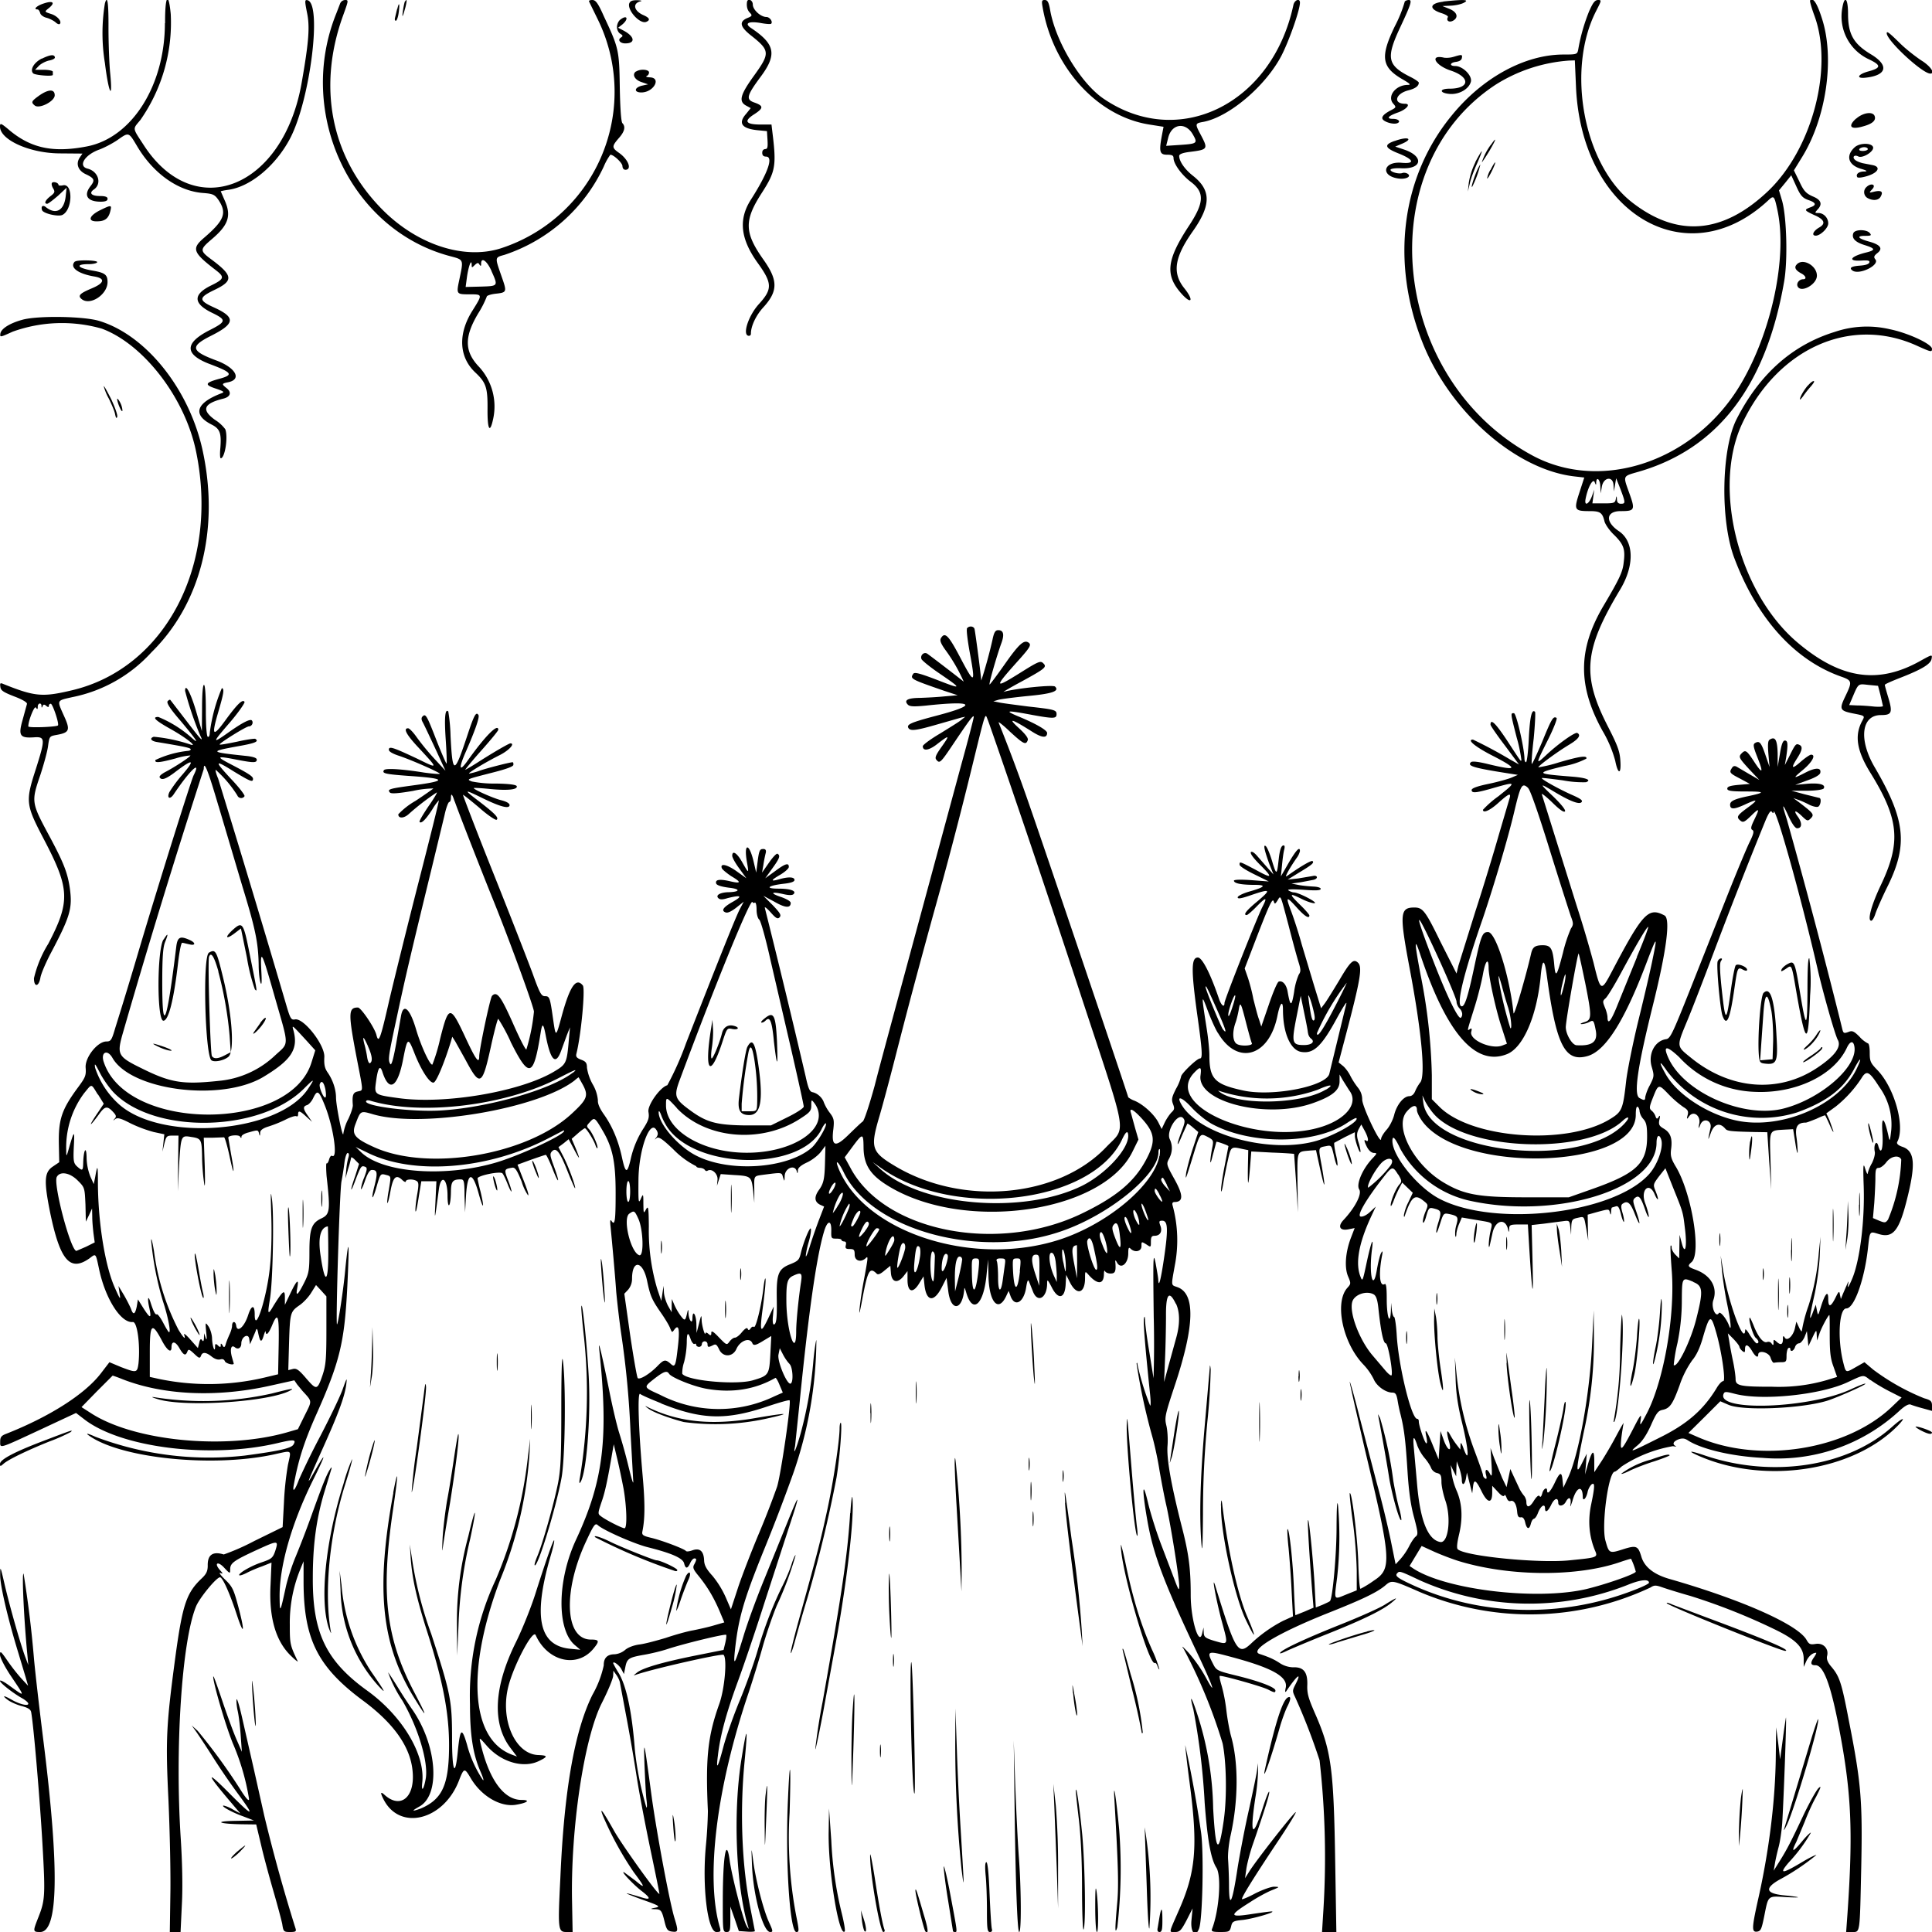 <svg xmlns="http://www.w3.org/2000/svg" id="svg" width="1024" height="1024" version="1.1">
  <path fill-rule="evenodd" d="M23.3 1.8C19.5 3 17.4 5 19.9 5q.8.1 1.4 1.9c.2 1 1.7 2.1 3.3 2.5s3.7 1.5 4.7 2.3q1.6 1.5 2.4 1c1.2-1.3-1.2-4.1-4.3-5.2-4-1.3-4-1.2-1.4-3.3 3.4-2.8 2.1-4-2.7-2.4m32.3 0a98 98 0 0 0 0 31.6c2 16.2 4.3 20.6 2.8 5.4-.5-5.1-.9-16-.9-24q.1-20.1-1.9-13m31.8 10.5c0 33-17.5 60.7-41.3 65.3-17.5 3.4-29.1 1.1-40.4-8C.4 65.1 0 65 0 67.1c0 7 15.7 14.1 31.6 14.2l12.1.1-1.5 2.2c-2.1 3.3-.8 6.8 3.2 8.7 4.7 2.2 5 3.2 2.7 6.2-4 5-1.9 8.4 5.3 8.4q3.7 0 3.6-1.5.2-1.5-4-1.5c-4.6 0-6-1.6-3.2-3.5 4.3-3 2.4-9.5-3.3-11-5.2-1.2-1.9-7.1 5.8-10 2.6-.9 7-3.2 9.7-5 6.4-4.5 6.1-4.6 10.8 3.3 8.6 14.4 21.8 23.7 35 24.6 5 .4 6 .8 8 3.7 4.6 6.9 3.1 10.8-7.6 20-6.8 5.8-6 7.8 6.2 17.2 4.8 3.7 4.5 4.7-2.7 8.2q-14.1 7 .3 14.2c8.3 4 8.2 4.8-1.5 9.7q-18.9 9.9 0 17.4c12.8 4.8 13.6 6 5.3 8.2-7.2 2-7.5 3.1-1.3 5.1 4.1 1.4 4.6 1.8 3 2.4-13.5 5.1-15.6 11.3-5.6 16.5 4.7 2.3 5.5 4.6 4.9 12.5-.3 3-.2 5.5.2 5.5 2.2 0 4-11.3 2.4-15.4a20 20 0 0 0-5.5-5c-7.3-5.3-6-8.6 4.4-11.2 3.8-.9 4.6-3.3 1.9-5.5-2.8-2.2-2.8-2.5.7-3.2 7.5-1.5 4-7.8-6.4-11.6-13.4-5-13.9-7.4-2.5-13.1 12.7-6.4 13-9.7 1.3-15-8.2-3.7-8.1-5.2.5-9.3 10-4.8 9.7-7.5-1.5-15.9-6.5-4.8-6.5-5.4-.2-10.8 9-7.6 10.7-12.5 6.9-20.9l-2-4.6c0-.1 1.8-.5 4-.8 11.8-1.6 25.3-12.9 32.9-27.5 10.6-20.6 16.9-71.5 9-73-1.4-.3-1.4.4-.2 6.5 1.6 7.5 1 15.5-2.8 37.2-9.7 55.7-56.4 74.6-83.4 33.6-6.5-10-6.3-8.7-2.1-13.8A90 90 0 0 0 90.5 7.5c-1.2-12.7-3.1-9.7-3 4.8m92.8-10.5-2 5.2c-21.5 53 7.5 114.9 60.4 128.8 7.2 1.9 7 1.7 4.8 12.2-1.7 8-1.7 8 5.5 8 6.8 0 6.8 0 1.5 8.5-7.9 12.4-7.3 24.8 1.5 33 5.6 5.3 6.5 7.9 6.4 19.3-.1 10.7 1.2 13.3 2.9 5.6a31 31 0 0 0-7.9-28.5c-7.2-7.9-7.3-15.4 0-27.7a52 52 0 0 0 4.6-9c0-.5 2-1.2 4.5-1.5 6.3-.7 6.3-.8 3.2-9.6-3.4-9.8-3.5-9.6 1.6-11A89 89 0 0 0 320 88.3a31 31 0 0 1 3.5-6.3c1.8 0 6.4 4.4 6.4 6q.1 1.8 1.5 2c3.7 0 1.7-5.4-3.2-8.9-4-2.8-4-3.5-.3-7.8q4.7-5.2 2-8c-.7-.6-1.2-8-1.4-19-.3-19.7-.5-20.8-8.5-37.8-3-6.8-4.3-8.5-6-8.5q-2 0-1.8.8l4.5 9.2a87.2 87.2 0 0 1-51.2 121.6c-20 6.4-45.5-2.3-64-21.7C175.2 82.5 168.2 45.5 182 7.8c2.7-7.5 2.8-7.8.9-7.8a3 3 0 0 0-2.6 1.8m34.3-1c-.2.4-.7 2.5-1 4.7q-1 6.7 1.3-1.7 1.3-5.5-.2-3m118.8 1c-1.1 3.7 5.7 11.1 9 9.8q3.4-1.4-1.3-3.5C336 5.9 335 1.8 339.5.7q1.5-.4-1.7-.6c-2.8 0-3.8.4-4.3 1.8m62.4-.6q-.4 3.6 1.7 5.6c1.2 1.3 1 1.7-1.6 2.7-4.3 1.9-3.8 4.5 1.8 9 10.4 8.2 10.5 9.5 1.7 21.7-7.2 10-8.1 13.5-4 15.7l2.4 1.3-2.4 3q-6.6 7.4 5.9 8.7l5.1.5.3 4.8c.2 3.7 0 4.7-1.2 4.7q-1.6.2-1.6 2 0 2 2 2c4.1 0 1 8.7-8 22.8-6.7 10.5-5.6 20.8 3.7 33.7 7.7 10.7 7.7 13.8.5 21.7-5.7 6.3-9 16.8-5.2 16.8q1-.1 1-1.2c0-4 2.7-9.6 6.4-13.7 8-8.7 8.1-14.4.3-25.4-10.2-14.4-10.4-20.8-.9-35.5 7.2-11.2 7.8-14.3 5.6-32l-.5-4.2H404q-13.3.2-4-5.6c4.7-3.1 4.7-4.3 0-6-4.8-1.6-4.3-3.6 3-13.5 9-12 7.9-17.5-5-26.1-3.7-2.5-1.1-3.7 5.2-2.6 2.7.5 5.2.7 5.5.4 1.1-1-.7-3.6-2.5-3.6-3 0-7.2-3.8-7.2-6.6 0-2.5-2.9-3.6-3.1-1.1m156.7 2.5c5.5 32 28.9 57.8 56.5 62.2l7.6 1.2-.8 4.2c-1.7 8.9-1.3 10.6 2.6 10.6 2.7 0 3.5.4 3.5 1.8 0 3 4.3 9 9.3 12.7 7.2 5.5 7 10.9-1.2 23.3-12 18.3-12.8 26.3-3.3 36.5 5 5.3 5.8 2.6 1-3.4-6.6-8.2-5.4-16.4 4.4-30.3s9.8-21.8 0-29.5c-4.2-3.3-7.2-7.6-7.2-10.4q-.1-1.5 5.7-2.2c9.5-1.2 9.7-1.5 5.8-8.9-3.2-6-3.2-6.2 1.3-7 13.7-2.6 33-19 41.4-35.1 4.1-8 9.8-24.2 9.8-28.1 0-2.6-3-1.4-3.5 1.4-11.3 52.5-61 76.8-100.9 49.3-11.8-8.2-24.8-29.6-27.9-46.2-.8-4.7-1.4-5.9-3-5.9-1.5 0-1.7.5-1.1 3.8m192-3.1a70 70 0 0 1-5.3 13.2c-7.9 16.3-7 21.7 4 28.1 4 2.3 4.7 3 2.9 3-6.5 0-11.2 6.1-7.7 10 1.6 1.8 1.5 2-1.2 3.4q-6.4 3.3-4 5.3c1.7 1.4 5.6 2.3 7.3 1.6 2-.8.6-2.3-2.2-2.3-3.9 0-2.8-1.5 2.6-3.4 4.5-1.6 7-4.6 3.7-4.6-6.4 0-5.2-5.3 1.7-7.1q5.6-1.4 5.6-4.1c0-.4-2.1-1.9-4.8-3.2-11.8-6-12.6-9.9-5.3-25.6 6-12.8 6.7-15 4.8-15-.7 0-1.7.3-2 .7m20.3.2c-7.2.8-7.9 3.8-1.2 6 2.3.7 4 1.7 3.6 2.2-1 1.8.6 3 2.7 1.9 3.1-1.7 2.3-4.6-1.9-6.3l-3.7-1.5L769 3c2.5-.1 5.6-.8 7-1.6 2.9-1.6.2-1.8-11-.6m77.5 4.6a99 99 0 0 0-6 20.8c-.5 2.6-.7 2.7-7.8 2.7-20.4 0-42.7 12.1-59 32-27 32.6-32.8 78-15.6 121 14.6 36.5 49.3 67 80.3 70.6l5.3.6-2.6 8c-3 9.2-2.7 9.8 5.5 9.8 5.5 0 6.7.8 7.8 5.4.4 1.6 2.7 5 5.2 7.3 5 5 5.9 7.5 5 14.4-.5 5-2 8.4-10.9 23.4-13.4 22.9-13.5 42.2-.3 66a64 64 0 0 1 6.7 15.8c1.5 7.6 3.3 7.4 2.7-.3-.3-4.8-1.6-8.1-6.5-17.7-14-27.2-12.8-40.7 6.4-72.7 7.7-12.8 7.4-25.6-.7-31-7.4-5-6.8-10.6 1-10.6 7.5 0 7.8-.6 4.5-9.7-3.3-9.3-3.6-8.7 5.1-11.2 42-12.2 67.4-45.5 77-100.6 2-11.1 1.4-34-1-42.8l-1.7-5.7 3.3-4 3.2-4 2.7 5.9c2.2 4.9 3.3 6.1 6.3 7.2q6.3 2.1 1.1 3.9c-3.4 1.3-3.2 1.6 1.9 4q8.5 3.6 2.6 6.8c-3 1.8-4 4.2-1.6 4.2s6.6-4 6.6-6.5c0-3-2.5-5.5-5.2-5.5-2 0-2-.1-.5-1.8q4.2-4.3-2.5-7c-3.6-1.6-4.8-2.9-7.1-7.9l-2.9-5.9 4-6.5c13.2-21 17.8-53 10.8-74.2q-3.8-11.9-6.2-9.4c-.3.3.7 3.8 2.2 7.9 10.3 27.6-1 70.6-24.3 93q-36.2 34.5-72.6 5.9C839.4 87 830 37 846 5.8c2.8-5.5 3-5.8 1-5.8-1.6 0-2.7 1.4-4.5 5.5m134-1.5a25 25 0 0 0 14 27.4c6.7 3.2 6.7 4.6-.4 6.5-5.4 1.5-6.5 3.8-1.5 3.3 11.6-1.2 12.8-6.6 2.9-12.5-9.1-5.5-12-10.6-12-21.4 0-8.1-1.8-10.1-3-3.3m-766 .7-1.1 4.6q-.4 1.6.4 1.7c.5 0 1.2-1.9 1.5-4.2.7-5 .2-6.1-.7-2.1m118.2 5.7c-1 .7-1.8 2.5-1.8 4 0 1.3.8 3 1.8 3.5 1.4.9 1.5 1.2.3 2-1.9 1.2-.5 3.1 2.3 3.1 5.7 0 5-3.8-1.3-7l-2.5-1.3 2.2-1.7c3.6-3 2.6-5.4-1-2.6m671.2 7.2c0 3.9 18.9 21.4 23.1 21.4 2.8 0 .1-4-4.8-7-3-2-8.2-6-11.4-9.2-5.6-5.5-6.9-6.5-6.9-5.2M22.2 31c-4.2 2.1-6.5 6-4.6 7.9 1.2 1 10.3 1.7 10.4.8V38c0-.5-2.1-1-4.7-1h-4.7l2-2.1c1.2-1.2 3.6-2.4 5.3-2.8 1.8-.3 3.2-1 3.2-1.6q-.2-2.7-6.9.6m748.3-1a13 13 0 0 1-5 .5c-8-1.9-5 4 3.4 6.8 10.6 3.5 10.2 9.6-.6 9.6-5.7 0-5.4 2.4.3 2.8 5 .3 10-2.7 11-6.5.8-3.2-4.3-8.3-8.3-8.3-3.2 0-2.9-1.8.4-2.2q2.8-.4 3.1-2c.4-2 0-2-4.3-.7m64.8 15.7c2.8 67.4 58.6 100.6 101.8 60.5 3.1-2.9 3.3-2.7 5 5.2 5.3 25-3.1 64.6-19.6 92.3-24.2 40.7-73.7 57.5-110.5 37.5-75.2-40.8-86.2-152.5-19.3-196.4a84 84 0 0 1 39-12.8l3-.1zm-498.1-8c-2.4 1.5-.9 4.5 2.8 5.7l3.5 1.2-3.2.7c-4.2 1-4.4 3.6-.4 3.6 6.6 0 10.9-7.9 4.4-8q-2.4-.2-1.6-.7 1.2-.5 1.3-1.9c0-1.6-4.6-2-6.8-.5M20.7 50.7c-4 2.9-4.4 3.5-2.3 5.2 2.4 2 10.6-2.2 10.6-5.4 0-3.4-3.3-3.3-8.3.2m963 12.2c-4.5 4.1-2.8 6 3.7 4.1q7.5-2 6.2-5.5c-1-2.6-6.2-1.8-9.8 1.4m-351.6 8.3c2.7 4.7 2.4 5-6.6 5.6l-7.5.5 1.1-4.4c1.9-7.4 9.2-8.3 13-1.7m107 3.5c-5.8 2-5.3 3.7 2 6.6 8.1 3.2 9 5.6 1.9 5-9.9-1-11.7 6.9-2 8.3 4 .6 7.2-1 5-2.5-.8-.5-2-.7-2.8-.4-1.8.7-6.3-.5-6.3-1.7 0-.6 2.5-1 6-.8 11 .4 11.7-6.5 1-10l-4.5-1.5 3.3-1.4c6.6-2.7 3.6-4.2-3.5-1.6m50.9 2a32 32 0 0 0-4.8 9.3c.2 0 2-2.7 4-6 3.7-6.3 4.1-8 .8-3.2m193 1.1c-5 4.4-3.8 9.4 2.9 11.5q5.3 1.5 1.7 1.5c-2.8.1-4.3 1.5-3.4 3 .4.5 2.8.2 5.6-.7 5.6-1.8 7-4.8 2.5-5.7l-5.2-1c-1.6-.4-3.3-1.1-4-1.7-1.8-1.5-.5-3 1.6-1.9 2.2 1.2 8.3-2.5 7.9-4.8-.5-2.4-6.8-2.5-9.6-.2M990 79c0 .5-1.2 1-2.6 1q-2.3 0-1.9-1c.3-.5 1.5-1 2.6-1q1.7.1 1.9 1m-208 7a38 38 0 0 0-3.5 10.8l-.5 4.7 1-4.1c.4-2.3 2.2-7 3.9-10.8q5.4-12.5-1-.6m8 4.1a14 14 0 0 0-1.7 4.5c.3.2 1.4-1.7 2.6-4.1 2.7-5.6 2-6-.8-.4m-7.3.6c-1.8 4.4-3.2 9-2.4 8.3a54 54 0 0 0 4.3-11.7c-.1-.2-1 1.4-1.9 3.4M27.5 97c-.3.5 0 1.8.7 2.9 1 1.7.9 2.3-1.5 4.1-2.8 2.2-3.5 4-1.7 4 .6 0 3.1-2 5.7-4.2l4.6-4.3-.5 4.7c-.9 7.5-5.3 9.8-10.6 5.5-1.6-1.2-2.6-.3-1.9 1.7.7 1.8 8.6 3.6 10.8 2.5 5.4-2.7 5.7-16.7.4-15.7-1.4.3-2.5.2-2.5-.2 0-1.2-2.9-2-3.5-1m961.7 2.2a3.6 3.6 0 0 0 .7 5.8c3 1.6 6 1.2 7-1q2-3.7-3.6-2.4c-2.8.7-2.8.7-.9-1.4 2.2-2.5-.8-3.4-3.2-1M52.7 111.6c-5.8 3-6.3 6-.8 5.7 3.9-.1 5.7-1.7 6.6-5.5.8-3.3.5-3.3-5.8-.2m929.6 12q-1.5 4 6 6.3c5.8 1.8 6 2.7.5 4-8.3 2.1-9.6 4.7-2.2 4.2 3.5-.2 4.5 0 4.2 1s-2.3 1.5-5.1 1.7q-6.9.5-3.7 2.7c3.8 2.3 14.4-3.1 12-6-1-1.2-.8-1.9 1.1-3.4q4.6-3.6-4.6-6.1c-5.8-1.6-6.7-3-2-3 3.2 0 3.6-.2 2.5-1.5-1.7-2-7.9-2-8.7.1m-942.6 15c-3 3 1.4 6.4 10 7.9 6.3 1 5.8 3.5-1.2 6.4-6.4 2.7-7.5 3.9-5 5.8C48.1 162 57 156 57 149.5c0-3.8-1.3-4.9-7.5-6-8.5-1.4-10-3.5-2.5-3.5 2.1 0 4.2-.4 4.5-1 .7-1.1-10.7-1.4-11.8-.3m220.8 5c3.6 8 3.6 7.9-5.6 8.2l-8.1.2.7-5.3c.8-5.6 2.4-10 2.5-6.5 0 1.7.1 1.7 1.6.2 1.4-1.3 1.9-1.4 2.5-.3q1 1.5.9-.4c0-3.8 3.1-1.6 5.5 3.8m691.7-3.3q-2 2.2 2.5 4.6c2.5 1.3 3 3.1 1 3.1s-3.6 2-3 3.6c1.5 4 10.3-.7 10.3-5.5 0-5.4-7.7-9.6-10.8-5.8M11.8 169.5C5.2 171.3.6 174.2.2 176.8c-.3 2.1-.1 2 6.5-1a77 77 0 0 1 47.3-1.6c22.3 8.3 44.3 37 50 65.5 12.2 59.9-16.5 114.6-66 126.2-15.6 3.7-19.6 3.3-36.3-3.4-1.6-.7-1.8-.4-1.5 1.6.2 1.9 1.7 2.8 7.3 5 4.3 1.6 7 3.2 6.8 4l-2.3 8.4c-2.4 8.4-1.5 9.8 6 9.3 6-.4 6.1.7 1 16.8-5.6 17.3-5.4 18.8 4.4 37.5 13.6 26 13.9 32.7 2.2 55.1a61 61 0 0 0-7.6 18.3c0 4.8 2.5 4.7 3.4-.2.3-2.1 2.7-7.6 5.1-12.3 10.7-20.2 12-24.4 10.5-35.3-1.2-8.2-3.3-13.5-10.8-27.5-9.7-18-9.7-18.2-4.7-32.8 1.8-5.6 3.7-12.4 4-15.2.7-5 .8-5 4.6-5.7 6.7-1.2 7.3-2.5 3.8-10.1-3.8-8.5-4-8 4.4-9.9a77 77 0 0 0 42-23.8c25.8-25.3 36-64.6 27.3-106-6.8-32.8-29.9-62-55-69.6-8.1-2.5-32.7-2.9-40.8-.6m960.7 6.4q-33.8 10.4-52.1 46.3c-8.1 16-8.7 54-1.1 73.8 12.1 32 31.9 53.9 56.5 62.6 6 2.1 6 2.7 2.1 10.8-3.1 6.5-2.7 7.3 4.1 8.7 6.6 1.3 6.5 1.2 5 4-4.2 7.8-2.9 15.9 4.6 27.9 15 24.3 16 36.6 5.3 59.1-5 10.5-7.3 18.9-5.1 18.9.6 0 1.6-1.7 2.2-3.7.7-2.1 3.7-9 6.8-15.2 10.5-21.7 9-34.8-7.2-62.5-8.6-14.7-7-27.6 3.3-27.6 6 0 6.4-1.3 3.6-10.4-.8-2.7-1.5-5.2-1.5-5.6s3.7-2 8.3-3.8c11.5-4.5 16.1-7.3 16.5-10.1.4-2.3.3-2.3-6 1.2-22.3 12.5-42.1 9.6-64.9-9.6-31.4-26.4-45.5-82.1-29.5-116.2 19-40.2 57.9-57.4 93.2-41 6.9 3.1 7.4 3.2 7.4 1.4 0-2.6-13-8.6-22.8-10.5a53 53 0 0 0-28.7 1.5m-14.2 28.3c-2.1 2.4-4.3 6.1-4.3 7.5q.1.4 1.7-1.7a53 53 0 0 1 4.1-5.2q2.2-2.6 1.6-2.8c-.6-.2-2 1-3.1 2.3m-903.3.5a29 29 0 0 0 2.7 6.5c1.4 2.9 3 6.5 3.3 8.2q.6 3 1.1 1.5c.4-.8-1.1-5-3.2-9.5-2.2-4.3-3.9-7.4-3.9-6.7m7.1 6.7c.1 2.2 2.7 8 2.8 6a11 11 0 0 0-1.4-4.5q-1.3-2.2-1.4-1.5M846 255.8c.2-3.5 2.1-1.7 2.2 2l.2 3.7.6-3.5c.9-5.2 6-5.8 6.2-.8l.2 3.3.6-3.5.6-3.5 2.3 5.8c2.7 7.2 2.7 7.7.2 7.7q-2 0-2.1-2.2-.1-3.2-.6-.2c-.4 2-1 2.2-6.4 2.2h-6l.5-3.7.5-3.6-1.2 3.4c-1.7 4.5-4.2 5.6-3.4 1.5 1.2-6.2 3.9-11 4.8-8.9q.9 2.5.8.3m-333.5 77.6c-.3.8.4 6.6 1.6 13 3 16.3 2.4 16.5-5 2.4-6.3-12-8.2-14-10.3-10.7-.8 1.2-.3 2.7 2 6a89 89 0 0 1 10 17.2c-4.2-3.4-18.1-14-19.3-14.8-1.7-1.2-3.9.8-3.1 2.8.3.8 4.6 4.3 9.6 7.7 12.2 8.3 12 8.6-1.5 3.3-9.2-3.5-11.9-4.2-12.5-3.1-1.7 2.6-1.3 2.8 16.6 9l7 2.3-7 .6c-3.9.4-9.8.7-13.2.8q-9.6.1-6.2 3.6c1 1 3.2 1.1 9.4.5 25.9-2.8 28.1-.5 5.5 5.4-13.6 3.6-15.7 4.6-14.6 6.5 1.1 1.7 4.1 1.3 15.5-2l12.6-3.6 2-.4-2 1.6c-1.1 1-6.2 4.1-11.2 7.2-5.1 3-9.3 6.1-9.3 6.8 0 2.7 3.1 2.3 7.2-.8 7-5.4 7.3-5.3 3 .8-3.2 4.5-4 6.1-3 7.2 1.7 2.1 2.2 1.7 8.7-8 8.8-13.1 11.1-16.2 11.1-14.7 0 .7-2.9 11.9-6.5 24.9l-34 125.6c-4 14.9-9.5 35-12 44.9-2.7 9.8-5.5 18.4-6.3 19-.9.6-4.2 3.8-7.5 7-7.2 7.1-9.3 6.3-8.1-3 .5-4.6.3-5.7-1.9-8.6a24 24 0 0 1-3.1-5.4c-.8-2.6-3.5-5-6-5.5-1.6-.3-2.3-2-3.7-8.4a5704 5704 0 0 0-21.6-89.2c-.3-1 1 0 3 2.2 2.8 3.2 3.8 3.8 4.8 2.7s.4-2.2-3.6-6.4l-5-5 5.8 3.1q8.6 5 8.7.7c0-.9-2.1-2.1-5.2-3.2-6-2-5.2-3 1.3-1.5q4.4 1 5.4 0c1.7-1.7-1.6-2.9-8-2.9-7.4 0-5.7-1.6 2.8-2.6q5.7-.6 5.7-2c0-1.6-3.1-1.8-8-.4q-7.3 2.1.5-2.4c2.5-1.5 4.5-3.3 4.5-4.1 0-2.4-1.9-1.8-7.4 2.3l-5.1 3.7 3.8-5.3c3.9-5.4 4.3-6.7 2.7-7.7-.5-.3-2.5 1.8-4.5 4.7l-3.7 5.3.7-4c.3-2.2.9-5 1.2-6.2q.7-2.5-1.5-2.3c-1.6 0-2 1-2.7 6.3l-.8 6.2-1.4-6c-2.4-10-5.3-9.7-3.5.4 1.1 6.3 1 6.3-2.5.1-2.8-5-5.3-6.5-5.3-3.4 0 .9 1.7 4 3.8 6.8l3.7 5.1-5.3-3.8c-5.1-3.6-8.8-4.3-7.7-1.5.3.7 2.6 2.6 5 4.2q8.4 4.9-1 2.6-8-1.8-7 1.3c.4 1 3 1.7 6.8 2.2 6.4.7 5.9 2.3-.8 2.4-4 .2-6.4 1.6-4.9 3.1.9.9 2.2.9 5 0q10.6-2.6 3 1.8-8 4.4-4.1 5.8 1.6.6 5.6-2.5l4-3.2-2 3.8c-2 3.7-11.2 26.7-28.5 71a160 160 0 0 1-10 22.5c-3.8 1-10.7 10.7-10 14.2.5 3 0 4.4-2.4 8.3a50 50 0 0 0-7.1 17c-1.8 7.6-2.7 7.3-4.6-1.5q-2.9-13.3-9.7-22.8-3.2-4.6-3-7.2a20 20 0 0 0-2.7-8.4 26 26 0 0 1-3.1-8.9c0-2.5-.6-3.3-3-4.2s-3-1.6-2.6-3.2c2.5-9.9 4.8-34.6 3.4-36.2-3.5-4.3-6.7.2-10.9 15.2-3.4 12.6-3.4 12.6-4.8 3-1.7-12-1.9-12.5-4.4-12.5-1.9 0-2.8-1.7-6.6-12.3-2.5-6.7-11.8-30.6-20.8-53.1s-16.1-41.1-16-41.3 4 2.9 8.5 6.7c4.5 4 8.7 6.8 9.3 6.5 1.4-1-.9-3.3-9.2-9.7-8.6-6.5-8.3-6.7 1.7-1.8q14.3 7 14.4 3.7-.2-1.5-4.6-2.6c-4-1-14.4-5.6-14.4-6.4 0-.2 4 0 8.8.5 9.4.9 14.5.3 14-1.5q-.5-1.2-10.9-1.4a61 61 0 0 1-12.9-1.1c-3-1.2-3.1-1.1 11.3-4.8q10.6-2.7 10.7-4t-.4-1.4c-1.4 0-13.9 3.2-17.5 4.5a34 34 0 0 1-5.5 1.5c-1.3 0 8.6-6 16.6-10 4.7-2.5 7.8-6 5.2-6-.7 0-8.4 4.4-16.7 9.7-3.7 2.4-7 4.3-7.2 4.3s3.5-4.6 8.5-10.2 9-10.5 9-11c0-3.7-7 3.3-16.7 17-4.1 5.6-4.3 3.2-.4-5.6 4.8-11 7.3-18.1 6.6-19.2-1.2-2-2.3 0-5.5 9.6-7.4 22.4-8.2 22.5-9.3 1.5a94 94 0 0 0-1.2-13q-2.5-2.5-1.4 14.3c.5 7.1.7 13.1.5 13.3s-2.5-5.1-5.2-11.9c-5.3-13.7-5.9-14.7-7.5-13.1q-1.1 1 0 3c.6 1 3.5 7.2 6.6 13.8l5.5 12-6-6.5a132 132 0 0 1-9.2-11.2c-1.8-2.6-3.9-4.8-4.6-4.8q-4 0 5 9.7c11.3 12.2 11.3 12-.2 6.4-12.8-6-15-6.8-15-4.7 0 .9 1.9 2 4.8 3 6.3 2 22.2 9 22.2 9.7 0 .3-3.7 0-8.2-.6-12.4-2-20.7-2.4-21.4-1.3-1.1 1.7.5 2.1 12.4 3 21 1.4 21.6 2.6 2.8 5.1-12.4 1.7-13.6 2-12 3.8.8.7 4.6.4 12.2-.9a52 52 0 0 1 10.8-1.3c-.3.3-4.5 3.3-9.5 6.6a39 39 0 0 0-9.1 7.1c0 2.3 2.9 2.2 5.4 0a130 130 0 0 1 15-11.6c.4 0-1.6 3.4-4.5 7.5-2.8 4.2-5 7.8-4.6 8.2q1.5 1.4 6.8-6.8a27 27 0 0 1 3.4-4.7c.2.2-4.6 19.4-10.6 42.8s-13 51.8-15.7 63.2c-4.7 20.7-5.6 23.1-6.8 18.3-1-3.9-8.2-14.5-9.8-14.5-5.2 0-5.2 3-.5 27.5 3.5 18 3.4 16.2.4 17-2.5.5-3 2-2.6 7.2.1 1.2-1 4.4-2.3 7.2a26 26 0 0 0-2.7 7.8c-.2 3.7-3.8-14.1-3.9-18.8 0-4.5-1.7-9.5-4.4-13.4-1.6-2.3-2-4.2-1.8-8.2.4-6.4-10.9-20.8-15.5-20-2 .4-2.5-.3-4.4-6.7a9439 9439 0 0 0-36.4-121c-.9-2-1.5-4.2-1.3-4.6a63 63 0 0 1 11.5 13.6c.6 1.6 2.9 1.9 3.8.4.3-.5-2.8-4.6-7-9-9.3-10-9-10.6 1.5-4 8.6 5.2 10 5.8 10 3.8 0-1.3-2.3-2.8-12.3-8-7.3-3.8-6.9-4.2 2.9-2.3 9.7 1.9 11.4 1.9 11.4.1q0-1.4-6.2-2c-18.9-2-19-2.3-3.6-5.1 9-1.6 11.2-2.5 9-3.9-.4-.2-4.8.4-9.6 1.5-4.9 1-9 1.8-9.3 1.5-.5-.5 14-9.6 15.5-9.6s2.5-1.8 1.7-3q-1-2-13.2 6.7c-8.1 5.7-8 5.1 1.8-6.2 4.4-5.2 7.7-10 7.4-10.5-1-1.6-3.8 1.1-10.3 10s-7.3 8-3.7-4.3c3-10.3 3.4-12.5 2-13a89 89 0 0 0-6.4 23.6q-.1 2.6-1.1 2.2c-.6-.4-1-6.2-1-14 0-8.4-.4-13.5-1-13.5s-1 4.8-1 12.3l-.1 12.2-3.2-11c-2.8-9.4-5.7-14.7-5.7-10.3a178 178 0 0 0 8 23.6c2.1 4.2.2 2.1-7.5-8L90.3 371q-.4-.4-1.4.6c-.8.8 1 3.8 7 10.7 8.2 9.8 10.4 13 5.3 8.4A62 62 0 0 0 83.9 380c-3.5 0-1.7 1.8 6.7 6.5 8.2 4.6 14.7 9.8 10 8a85 85 0 0 0-19.1-4c-2.4.8-1.5 2.3 1.8 2.8 15 2.5 17.8 3.1 17.8 3.9q-.2.7-1.7.8a53 53 0 0 0-17 4.8c-.6 1.7 2 1.5 10.6-.8a36 36 0 0 1 7.9-1.6c.4.5-8.6 6.4-13.7 9q-2.9 1.7-2.6 2.6c1 1.7 3.1 1 7.6-2.3q15-11.5 4.8.5a73 73 0 0 0-7.2 9.6c-1.5 3.2.2 4.2 2.2 1.3 8.5-12.7 15-18.9 10.6-10.1-1.3 2.6-18.2 56.4-28.5 91a2493 2493 0 0 1-13 42.8c-1.9 6.5-2.3 7.2-4.7 7.2-4.7 0-11.5 8.5-11 14 .3 4-.2 5.1-3.8 10-8.9 12-10.7 17.2-10.4 30.8l.2 9.2-3.4 2.3c-4.5 3-4.8 7.5-1.5 24 5.3 25.8 10.6 32 21 24.6 3.4-2.6 3.2-2.8 5 5.7 3.3 15.7 11.6 28.8 17.9 28.1 2.4-.2 4 12.3 3 22-.7 5-1 5-9.2 1.9L58 722l-4.6 6c-8.5 11-27 22.8-50 31.9-2.7 1-3.3 1.8-3.3 4.2 0 3.7-1 4 22-6.7l18.2-8.5 3.9 3c19.3 15.4 67 21.4 102.8 13 8.8-2.1 10.2-2 8.5.8-1.3 2-7.9 3.4-25.9 5.8a170 170 0 0 1-79.1-10c-3.3-1.5-5-2-4-1.1 16 12.3 65 17.6 98.1 10.6 10.7-2.3 9.8-3 8 5.5a164 164 0 0 0-2.1 19.9l-.7 13-15.1 7.4a120 120 0 0 1-16.1 7.1q-8.7-2.7-8.5 5.9c0 2.9-.7 4.4-3.1 6.7-8.1 7.6-10.2 13.8-13.9 40.6-5 37.2-5.4 44.6-3.8 77.3.7 16 1.2 38.1 1 49.3L90 1024h5.7l.7-14.7c.5-9.3.2-22.3-.6-34.8-3.1-47.7.5-104 8-122.8 1.7-4.5 10.9-15.7 12.8-15.7 1.4 0 5.2 8.5 8.9 19.8 3.8 11.6 4.4 9.4 1-3.5-2.6-9.8-3.2-11.2-7.1-15-2.4-2.3-3.6-4-2.6-3.6 1.5.6 1.5.4-.2-1.5-3.3-3.7-1.2-5 2.2-1.3 3.1 3.3 3.2 3.3 3.2.9 0-3.3 1.8-4.6 13.9-10.2 11.6-5.3 11.8-5.3 10 .4-1.3 3.8-2 4.3-7.3 6.1a47 47 0 0 0-9.5 4.5c-3.9 2.6-2.7 3.3 1.8 1 1.5-.8 5.1-2.4 8-3.4l5-2-.5 11.7q-1.4 26.4 11.2 38.1c2 2 3.5 3 3.2 2.5-4.1-8.6-4.2-9.1-4.2-19.5a75 75 0 0 1 5.3-28.6l2-4.9v11.7c.2 29.8 7.6 44.5 31.7 62.3q24.5 18.2 26.1 37.4c1.3 13.7-6.4 20.1-14.9 12.4q-3.3-3-.4 2.6c8.7 16.7 31.7 10.8 39.8-10 2.7-7 3-7 6.2-1.6 5.5 9.5 15.6 15.5 23.8 14.3 6.3-1 8.3-2.6 3.2-2.6-9.5 0-17.4-11.1-21.8-30.5-.7-2.8-.5-2.7 3.5 1.9 7.5 8.5 19.2 12 27.5 8 5-2.4 4.8-3-.4-3.2-12.2-.5-20.2-18.7-15.8-36.2 2.8-11.3 13-30.6 14.5-27.4 6.3 14 21.8 17.7 30.5 7.4 3.5-4.2 3.3-5-1.2-5-13.8 0-15-25.5-2.5-52.2 4.1-8.8 4.8-9.7 6.2-8.4 3 2.7 18.9 9.7 26.2 11.6 12.8 3.2 18.8 5.8 19.5 8.6q1.1 4.5 3.2-.1c.6-1.4 1.6-2.5 2.2-2.5 1.3 0 1.3.6 0 3.1-1 1.7-.6 2.7 2.3 6.2 4.6 5.7 7.8 11 11 18.4l2.6 6.2-5.5 1.6c-3 .9-8 2-11 2.6-3 .5-9.5 2.3-14.5 4-5 1.5-11.3 3.2-14 3.5-3 .4-6.2 1.6-7.7 3a10 10 0 0 1-5.4 2.2q-5.9 0-5.8 5.9a55 55 0 0 1-6 15.6c-9.4 19-15 50.3-17 97-1.4 27.7-1.2 28.7 3.3 28.7h3.2l-.3-16.2c-.8-38.8 6.4-86.7 15.8-105.2 3.3-6.5 6-13 6-14.5l.1-2.6 1.7 2.4c.9 1.3 1.7 3.1 1.8 4l3.3 17.6a1046 1046 0 0 1 5.6 32.5c1.4 9 4.8 26.6 7.4 39s4.7 22.6 4.6 22.8c-.7.8-19.7-25.8-23.9-33.2-5.9-10.5-8.2-13.7-6-8.1a174 174 0 0 0 16.3 29.8c6.2 8.3 6.3 9 .9 4.5l-5.8-4.3c-2.8-1.6 4.2 5.9 8.6 9.4q8.6 6.5-.4 3.5-14.4-4.3.8 1.3c9.4 3.3 10.2 3.8 7.5 4.4q-4.4.8-.3.8c3.2.1 3.6.7 5.1 6.9 1 4 1.6 4.7 4 5 3.2.4 3.3-.3 1.2-7.1-2.6-8.5-9.3-44.5-12-63.7-4.2-31.1-4.4-32.3-3.9-17.5.3 7.1.7 15.3 1 18 .4 2.8.4 4.8 0 4.5a169 169 0 0 1-6.1-30.5q-2.3-30-8.5-40.6c-1.7-2.7-3-5.2-3-5.4 0-1.3 3.3 1.1 4.4 3.3l1.3 2.5.7-3.5c.9-4.7 1.8-5.3 9.8-6.7 3.6-.6 9.5-2 13-3.2 9-2.9 30-8 30.7-7.4.2.3 0 2.2-.5 4.3l-.9 3.7-15.5 3.1q-26.1 5.3-30.5 9c-2 1.6-2 1.6 0 .9 9.5-3.2 45-11.2 46-10.4 2 2 .6 18.1-2.3 26.1-6.1 17.1-7.3 28.5-6 56.8a230 230 0 0 1-1 17.6c-2.2 22 .8 46.4 5.5 46.4 2.2 0 2.4-.3 1.9-2.2-7.8-26.3-1.9-74.3 15.3-125 2.1-6.4 5.4-17 7.2-23.5s5.2-16.5 7.6-22.3a179 179 0 0 0 10-26.7c-.3-.2-1.3 2-2.2 4.9s-3 7.8-4.6 11c-5 10-9.7 22-13.4 34.8-2 6.9-6.3 18.8-9.5 26.5s-7 18.5-8.5 24q-4.6 17.5-3 5c1.2-10.5 4.3-22.1 10.4-38.8 3.3-8.9 9.9-28.4 14.6-43.2l13.1-40.3q8.5-25.6-1-2l-12.3 30.3c-4.1 9.9-9.2 23.8-11.3 30.9-4.6 15-5.4 16.4-4.5 7.6 1.8-17 4.5-26.5 15-52.5a977 977 0 0 0 15.8-41.2 218 218 0 0 0 12.4-71c-.2-.2-1 4.7-1.6 11a215 215 0 0 1-6.7 38.3c-2.5 8.9-4.2 12.5-3 6.9l2.5-24c4.6-46 8.7-75.4 12.7-89.2 1.8-6.5 4.1-7.1 4-1-.1 4 0 4.2 2.6 4.2q2.6 0 2.8.7t1.4.8q1.4 0 .9 2c-.4 1.6 0 2 2 2 2.3 0 2.7.4 2.7 3 0 3.3 3.3 4.3 5.9 1.8 1.4-1.4 1.2-.2-1.4 13.7a186 186 0 0 0-1.9 13q-.6 6 1.3-4.2c3-16 4-18 7.8-14.2q1 1 4-1.6l3.2-2.6.3 3.8c.4 5 3.5 5.7 6.7 1.7l2.1-2.7v4.6c0 6.8 3 7.5 6.5 1.4l2-3.2.5 4.7c1 8.7 5 9.2 9.1 1.2l2.6-5.1.9 7c1.4 11.3 7.7 10.3 8.5-1.3q.1-1.1 1 2c3.4 11.8 9.3 6.6 10.8-9.4l.8-8.1.2 8.3c.2 14 5 20 9.2 11.6l1.5-3.2 1.1 3c2.3 5.8 7 3 8.2-4.9.6-3.8 1-4.4 1.6-2.8l2.1 5.3c2.5 6 7.4 3 7.4-4.6 0-2.3.3-2 2.3 1.8 3.4 7 7 6.5 7.5-.9l.3-5.4 2 4c3.5 7 7.9 6 8-2 0-4 0-4.1 1.7-2.2 4.7 5.4 8.1 5.5 8.3.1q0-2.7.6-1.9c.2.7 1.6 1.3 2.9 1.3 2.4 0 2.9-1 2.6-5.5q-.4-2.7.9-.2c2.1 3.6 5.9.4 5.9-5 0-2.9.3-3.4 1.2-2.5 2.3 2.3 5.8 1.5 5.8-1.3 0-2.5 0-2.5 2.5-1 2.5 1.7 2.5 1.7 2.5-1.4 0-2.4.4-3.1 1.9-3.1 3 0 4.3-2.3 3.1-5.4-.8-2.2-.7-2.6 1-2.6 3 0 3.2 4.3 1.1 18.9-1.8 12.4-3 17-3.2 12.5 0-1-.7-5-1.4-8.9-1.3-6.3-1.4-3.7-1 28.5a578 578 0 0 1-.1 32.5l-2.4-14.9c-1.1-6.5-2-13.5-2.1-15.5q-.1-3.6-.6-1.3c-.4 2 .6 14.5 3.3 40.5.3 3.1.4 5.7 0 5.7a135 135 0 0 1-6.7-21.7q-.1-1.6-.5-.6a322 322 0 0 0 8.5 39.3c1 3.6 2.7 11.2 3.6 17 1 5.8 2.6 14.3 3.7 19 2.3 10.2 6.8 38.3 6.8 42.5 0 2.7-.3 2.4-2-2l-7-18.4c-2.9-7.4-6.2-18-7.5-23.5-3-12.8-3.3-7.5-.5 8.6 3.1 18.3 8.8 33.4 26.5 70.8 8.3 17.4 10.7 24.4 4.5 12.9a75 75 0 0 0-9.1-13q-4.7-5-2.5-1.9a278 278 0 0 1 20.6 50c2 9.7 2.4 28.4.6 40.9-2.7 18.7-4.3 16.9-5.6-6.4a170 170 0 0 0-8.7-50.8c-2.9-8.9-4-9.8-1.8-1.7a369 369 0 0 1 6 49.5c1.5 20 3.3 29.8 6.2 34.4 2.8 4.3 1.5 22.7-2.3 32.5-.5 1.3.3 1.6 4.4 1.6 4.7 0 5-.2 5.7-2.9.6-2.6 1-3 6.3-3.5 5.7-.7 18-4.3 15.2-4.5-.8 0-5.3.6-10 1.3-12.6 2-12.9 1-1.6-6.1 3.9-2.6 9.1-5.4 11.6-6.4 4.4-1.8 4.4-1.8 1.3-1.9-1.7 0-6.1 1.6-9.9 3.5-3.7 2-6.9 3.3-7.1 3.1-.6-.5 6.2-11.4 18.5-29.9 5.8-8.6 10.3-16 10-16.2-.5-.6-21 25.5-24.7 31.5l-2.2 3.5.7-5c.4-2.7 1.8-8.1 3.1-12 6-17.3 9.4-27.8 9-28.8-.2-.6-1.8 3.4-3.5 8.8-5.4 16.8-6.9 14.2-3.7-6.5a102 102 0 0 0 1.3-13.5l-.1-4-.4 3.5c-.2 2-2.2 11.4-4.3 21-2.2 9.6-4.8 23.4-6 30.7-2.8 18.8-4.5 22.5-4.6 10.1 0-5.1-.3-11.5-.5-14.3-.2-2.7.4-8.4 1.3-12.5 4.2-18.7 4.3-38.9.2-53.1-.8-3-1.9-9-2.4-13.4a87 87 0 0 0-2.5-13c-.8-2.6-1.3-5-1-5.2.5-.6 22.3 5.5 25.6 7.2s3.9 1.8 3.9.5c0-1.7-8.5-4.9-20.3-7.8-10.6-2.6-11-2.8-12.8-6.4-3.5-6.8-3-7 8.9-3.8 22.3 5.9 30.8 10.6 29.7 16.4q-.9 3.9.7 1.3c5.8-8.4 7.9-9.6 4.2-2.5-1.4 2.8-1.4 3.3 0 6.2a326 326 0 0 1 13 33.6 457 457 0 0 1 2 79.8l-.7 11.2h7.6l-.6-36.2c-.8-50.7-2-60-11-80.3-3.2-7.4-4-10-3.8-14.5.2-6.8-2-9.5-7.5-9.3-2.2 0-4.9-.8-6.9-2.1-3-2-5.5-3.2-11-5-5.5-2 10.7-11.5 37.5-22.1 17.3-6.9 24.6-10.4 29-14 3.7-3.2 3.7-3.2 19 3.5a150 150 0 0 0 121.8-2.6c2-1.3 2.8-1.3 6.5 0 2.3.8 9 2.9 14.7 4.5a325 325 0 0 1 44.2 17.5c11.7 5.6 15.8 9.7 15.8 15.9v4.2l1.4-3.1c1.2-2.6 3.3-4.4 5.2-4.4q.3.2-1 2.2-3.3 4.5.5 4.4c4.4-.2 8.3 10.4 12.8 34.2 6.4 33.5 7.3 54 4.3 97.5l-.7 9.7h3.2c4.3 0 4 1.3 4.8-34.5.7-34.7 0-44.4-6.5-77.2-4-20.9-5-23.8-9.6-29.2q-2.6-3.1-2-5.4c1-3.9-2-7-6-6.4-3 .5-3.6.2-5-2.3-4.8-8-33.9-21-72.1-32q-13-3.6-15.4-12.1c-1.7-5.6-2.6-6-9.8-3.7s-7.3 2.1-9.2-4.7c-2.2-8 1.6-36.5 5-36.5.4 0 2-1.3 3.7-2.8a71 71 0 0 1 27.1-10.7q2.4.4 1.5 0c-2-1-1.4-2.5 1.4-3.6 2-.7 3.2-.6 4.8.4 7.3 4.8 23.6 8.6 39.8 9.4a95 95 0 0 0 72.6-25q4.4-4 6-3.2c1 .4 3.8 1.3 6.5 2l4.7 1.3v-2.7c0-2.4-.6-3-4.2-4a119 119 0 0 1-27-15.2l-4.6-3.9-4.4 2.5c-5.6 3.2-5.4 3.3-6.8-2.2-3.2-12.5-2.3-28.8 1.6-28.8 4.1 0 9.5-14.9 11.4-31.4 1.1-10 .8-9.5 5.9-8 7.3 2.2 10.6-1.7 14.6-17.5 5-19.5 4.4-26.4-2-28.7q-3.9-1.3-2.8-2.9c4.1-8.1-1.6-28.5-10.7-37.9-3.6-3.7-4-4.6-4-9.1 0-2.8-.4-5-1-5a15 15 0 0 1-4.4-3.5c-3-3-3.9-3.4-6-2.5-2.3.8-2.6.7-3.2-1.8l-1.4-5.7a3732 3732 0 0 0-28-105.4q-4.1-12.6 1-1.4c1.8 3.9 3.5 6.3 4.5 6.3 2.6 0 2.8-2.7.5-6-2.7-3.7-1.5-3.9 2.2-.3 2.7 2.6 3 2.6 4.6 1 1.9-2 1.4-2.6-6.3-8.5l-3-2.2 2.8 1c1.5.5 4.1 1.7 5.8 2.6 1.7.8 3.7 1.3 4.5 1 1.4-.6 2-4.6.6-4.7l-7.7-1.9-7-1.9h8.2c4.9 0 8.5-.6 8.9-1.2 1.2-2-2-3-8.6-2.5l-6.5.6 6.5-2.4c4-1.4 6.6-2.9 6.8-4 .6-2.8-2.4-2.9-7.7-.2-7 3.6-7.1 3.3-1.2-1.6 4.7-4 6.7-7.8 4-7.8-.6 0-3 1.6-5.2 3.5q-7.4 6.6-2.3-1.4c3-4.6 3.2-6.6 1.1-7.4-1.6-.7-2-.2-5.2 6.3l-2.3 4.5.7-4c1-6.8 1-9-.7-9-1 0-1.8 2-2.6 7l-1.2 7v-7.1c-.2-7.3-1.3-9.2-4.2-7.4-1 .6-1.1 2.6-.7 7.7l.6 6.8-2.2-6.4c-2.3-6.7-3.2-7.7-5.6-6.2-1 .7-.8 2 1.4 7.6q5 12.6-1.9 2c-3.8-5.8-4.5-6.2-6.4-4.3s-1.6 2.5 4 8.6l5.3 5.6-5-2.9-6.8-4q-1.8-1.1-2.7.5c-1.6 2.4-1.3 2.8 4.3 5.7l5.2 2.8-6 .5c-4.4.4-6 .9-6 2s1.7 1.5 9.7 1.5c10.4 0 10.7.5 1.3 2.5-7.2 1.5-9.5 2.6-9.5 4.5 0 2.6 2 2.6 7.7 0q10.7-5 1.3 1.8c-5.4 4-5.8 4.8-3.5 6.7 1.4 1.1 2.2.7 5.5-2.5 4.6-4.5 4.8-4.2 1.8 2-1.8 3.7-2 4.8-1 5.4s.7 2.1-1.6 6.7c-1.6 3.3-7 16.3-12 28.9l-19.4 49c-9.4 23.6-10.5 26-12.8 26.3-6 .9-9.6 8-7.5 14.8 1.3 4.5 1.3 5-1 9.5a24 24 0 0 0-2.5 6.4c0 1.8-.5 1.9-3 .5-3.3-1.7-1-16.7 7.1-49.3 7.2-29 9.4-45.8 6.1-47.5-8.5-4.5-11.5-1.4-27.8 29.6-5.8 11-6 11-9.8-4.6a662 662 0 0 0-9.1-30.7L817.2 421c-.3-.8 2.2 1.1 5.5 4.3q6 5.9 6.8 4.7c.4-.7-2-3.7-6-7.6-7.7-7.3-7.8-7.6-.3-3.1q13.1 7.9 15 5.9c.9-.9-.3-1.8-4.8-3.8-6.9-3-16.7-8.5-16.2-9 .2-.2 5.2.4 11.1 1.2a58 58 0 0 0 12.3 1c3.2-1.2.1-2.4-7.8-3-19-1.5-19.2-1.8-3.6-5.6a41 41 0 0 0 11.6-3.9c.6-1.8-3.4-1.3-14.6 2a73 73 0 0 1-10.8 2.6c-.5-.5 9.8-8.1 16.3-12q7.5-4.5 4.3-6.2c-1.1-.7-10.5 6-16.7 11.9-5.5 5.1-5.4 4.8 1.2-8.4 3.1-6.2 5-11.2 4.5-11.5-1.7-1-2.5.1-7.5 12.4-2.8 6.6-5.3 12-5.6 12s.1-6 1-13.5c.7-7.4 1-13.8.7-14.1-1.7-1.7-2.7 2.4-3.3 14-.3 7-1 12.7-1.5 12.7q-.7-.2-.8-1.7c0-5.4-4.3-24.3-5.6-24.3-1.8 0-1.9-.3 1.5 13a78 78 0 0 1 2.5 12c-.5.4.1 1.3-7.8-10.8-6-9-8.6-11.5-8.6-8.1 0 .5 3.4 5.5 7.6 11l7.5 10.1-4.8-2.7a236 236 0 0 0-19.6-10.5c-3.6 0 1.7 4.2 11.3 9 12.9 6.7 12.1 7.7-3.2 4q-8.2-2-9.2-1c-2 2 1.3 3 20.4 6l4.5.7-3.5 1.5c-2 .8-7.4 2.3-12.2 3.3q-8.7 1.8-8.8 3.2c0 1.9 2.4 1.6 12.4-1.3 11.3-3.2 11.4-3 1.7 4.7a52 52 0 0 0-8.1 7.1c0 2 3.7.4 8.2-3.7 5.8-5.2 7-5.6 5.7-1.7l-5.5 18.7c-2.5 8.8-8 27-12.4 40.5l-9 28.8-1 4.2-8.5-16.8c-8.1-16.6-9.4-18.2-13.9-18.2-7.6 0-7.9 3.3-2.6 31.5 6.5 34.2 8.7 58 5.7 61.3-.8 1-2 3-2.6 4.5q-1.1 2.6-3.1 2.7c-3 0-6.6 4.4-8 9.7-.6 2.6-2.4 6.2-4 8-1.7 1.9-3 4.1-3 5-.1 3.6-10-17.2-10-20.9q0-3.6-2.4-6.5a39 39 0 0 1-4-6.3c-1-2-2.8-4.3-4-5.2l-2.1-1.7 3.9-14.8c7.9-30 8.8-36 6.2-38.2-2.3-2-4-.4-9.9 9.7-3.2 5.3-6.6 10.8-7.6 12.1l-1.9 2.5-3.7-12-6.6-22c-1.5-5.6-4-13.2-5.4-17-3.2-8.4-2.9-8.7 2.8-2.4 4.1 4.6 6.7 6.2 6.7 4.2 0-.4-2.2-3-5-5.7-6-5.9-5.8-6.4 1-3 2.8 1.4 6 2.4 6.8 2.2 1.7-.4-8.6-5.7-11-5.7-.7 0-2-.5-2.8-1q-1.6-1 7.8-.4c6.6.5 9.2.4 9.2-.5 0-.6-1.6-1.1-3.7-1.2s-5.6-.4-7.8-.8l-4-.8 5-.7 6.8-1.3c2.6-.7 2-2.6-.5-2l-7.8 1.3-5.5.6 6-3.7c7-4.2 8.1-5.2 7.2-6.1-.6-.6-6.7 3-13.7 8-1.4 1 1.3-4 5.2-9.6a10 10 0 0 0 1.8-3.7q0-4-5.9 6.1l-4.2 7.3.6-6c.3-3.2.8-7 1.2-8.3q.6-2.6-.8-2t-2.1 6.7c-1 9.2-1.2 9.3-3.6 1.4-1.2-4-2.7-7.5-3.4-7.9q-2-1.4 2 9.6l2.2 5.5-2.7-3-5.6-6.4q-2.7-3.2-3.7-2.5-.7 1.1 4.5 6.4c7.4 7.3 7 8-2 3-8.6-4.5-8.5-4.5-8.5-2.7 0 .8 3.5 3 7.8 5.1l7.7 3.8-9.2-.7c-5.7-.4-9.3-.3-9.3.3q.2 2.1 10.5 2.2 10.5-.1-2.2 3.5c-3.5 1-6.3 2.4-6.3 3.1 0 1 2 .6 7.2-1.2 10.3-3.5 10.7-3 3.4 3.2q-9 7.4-5.8 7.4c.4 0 2.8-2 5.2-4.5 5.2-5.3 5.9-5.2 3 .4-2.9 5.8-20 49-20 50.7 0 2.6-1.6 1.4-2.8-1.9-4.6-13.6-9-22.2-11.3-22.2-3.5 0-3.6 6.3-.5 29.1 2.9 20.5 3.1 24.4 1.6 24.4-1.6 0-10 8.1-10 9.6a25 25 0 0 1-2.7 6.5c-2.2 4.4-2.5 5.6-1.6 8 .9 2.3.8 3-.7 4.4-1 1-2.6 3.3-3.6 5.3l-1.7 3.6-1.8-3.6c-2.2-4.2-8-9.5-12.6-11.4a12 12 0 0 1-3.3-1.8c0-.7-45-133.8-52.3-154.6a925 925 0 0 0-16.4-44c-.4-.8 2.4 1.3 6 4.8 7.2 6.6 8.4 7.2 9.4 4.6q.8-1.5-4.8-6.6-9.1-8.3 7 1.9 8 5.1 8.1.8c0-1.5-6-5-16-9.1-6.8-2.9-5.3-3 8.5-.4 11.1 2 12.5 1.9 12.5-.5 0-2.2-1.2-2.5-14.7-4-7-.9-14.1-1.8-15.8-2.2l-3-.6 2.7-.8c1.5-.4 8.5-1.3 15.5-2 13-1.2 17-2.6 14.5-5-1-1.1-21.2 1-27.2 2.8-.8.3 3.3-2.2 9.3-5.4 13-7.1 13.7-7.8 11.6-9.8-1.4-1.4-2.6-.9-12 5-14.4 9-14.4 8.3-.1-7.6 5.3-6 6-7.3 4.2-8.4-2.4-1.5-5.2 1.2-12.5 11.6-4.2 6-7.9 10.9-8 10.7-.5-.4 4-15.7 6.1-21.5q2.8-7.3-1.5-7.3c-1.5 0-2.2 1-3 4.8a244 244 0 0 1-6 21.9c-.5-5.7-3.3-26.5-3.6-27.4-.6-1.7-3.4-1.6-4.1 0m484.3 35.2 1.3 5.7c0 .4-2.1.5-4.7.3-2.7-.3-6.7-.6-9-.6l-4.2-.2 1.3-3c3.7-8.7 3.2-8.3 8.8-7.7l5.2.5zM22 374.3q0 1.4.6 0 .4-1.5 1.9-.2 1.4 1.2 1.4 0 0-1 1-1.1c1 0 4.6 10.7 3.8 11.5S15 385.9 15 385c0-3.1 3.3-11.2 4-10q1.1 1.7 1-.4c0-2 2-2.4 2-.4m516.8 51.5c7.7 22.4 23.5 69.6 35.1 104.9 24.3 73.8 23.1 66.2 12.4 77.4-25.4 26.7-75.5 31.4-111.3 10.4-13-7.7-13.8-9.8-9.2-25.7 1.7-5.6 5.6-20.2 8.7-32.3 6.7-26.2 11.1-42.7 20.1-75.5a2340 2340 0 0 0 20-76c8.3-33.8 7.4-31 9-27.2.7 1.8 7.6 21.6 15.2 44m-423 1.4 12.7 42.8c6.9 22.5 8.4 29.8 8.6 41.5 0 3.9.5 8.1 1 9.5q.9 2.4.4-6.4c-.6-12 .2-10.6 7.3 14.5 7.5 26.1 7.5 23.5.2 30.2a50 50 0 0 1-30.2 13.7c-18.9 2-25.3 1-40.6-6.6C62.7 560.2 62 559 64.7 549A4435 4435 0 0 1 108 407.6c0-5 2.3.8 7.8 19.6m694.2-9.4c1.1 1 5.5 13.6 11.4 32.7 5.3 17 10.4 32.9 11.2 35.2 1.4 3.7 1.4 4.4 0 6.5a77 77 0 0 0-4.2 12.8c-3.4 13.1-4 13.7-4.7 5.4-.8-7.8-1.8-9.4-6-9.4s-5.4 1-6.2 4.5c-2.7 11.8-9 33.5-9.3 31.5-2-19.3-9.4-43-13.5-43-3 0-3.7 1.7-7.2 18-3.6 17-5.3 22-7 21.3-2.7-1 1.3-17.4 11.6-47 6-17.9 13-41.4 16.4-55.7 3.5-14.8 4.2-16 7.5-12.9m-569 7c1.4 4.2 13.4 35 21 53.8 8.6 21.4 21 55.4 21 57.7a102 102 0 0 1-4 20c-.4.5-3.6-5.8-7.2-14-6.4-14.3-8.4-17-11-14.4-1 1-6.7 28-6.8 32 0 4.4-1.8 2-7.5-10.3-7.9-16.9-8.7-16.8-13.2 1a95 95 0 0 1-4.1 13.7c-1 1-5.9-9.2-8.7-18.7-3.2-10.8-6.6-14-7.9-7.3L210 553q-2.2 12.2-3.1 11c-1.4-2.2-1.1-3.9 3.6-25.7 4.2-19.7 7.3-33 18.5-78.9l6.6-27.3c.8-3.8 2-7 2.5-7q.8-.2.9-2 0-4.5 2 1.8m699 5.7c.4-5.9 14.6 44.8 23.6 84 2.6 11.3 9 34 10.5 36.6q3 5.5-11 14.8c-20.2 13.5-45.7 11.6-66.4-5-8.4-6.8-8.3-5.8-2-21 3-7.3 9-22.9 13.3-34.4a2787 2787 0 0 1 28-71.3q2.4-5.5 3.1-4 .8 1.1 1 .3m-257.1 60c2.1 8.2 4.5 17 5.3 19.5 1.2 3.8 1.2 4.9.1 6.4a34 34 0 0 0-2.5 9.3c-1.3 7.9-2 7.9-3.4 0-.6-3.9-2.7-6.3-4.8-5.5-.7.3-3 5.7-5.2 12.2l-4 11.6-1.2-3.8c-.8-2-2-7-3-10.8-.7-3.9-2.1-9-3-11.6l-1.6-4.6 4.2-10.9c8.8-23 10.5-26.6 11.2-24.7.5 1.6.7 1.6 2-.4 1.8-3 1.4-3.6 5.9 13.3m-283-12.2c.6-.3 1 1.4 1 3.7s.6 4.7 1.4 5.3 3.5 10.3 6 21.6l11.2 48.3c3.5 15.3 6.4 28.4 6.4 29.2s-3.8 3.3-8.7 5.7l-8.7 4.3h-13.5c-15.3-.2-20.6-1.6-29.3-8-8.2-6-8.7-7.5-5.6-15.9 18.6-50.1 37.7-96.8 38.6-94.5q.4.8 1.3.3M763.4 510c4.7 10.4 8.6 19.8 8.6 20.9s.7 2.6 1.5 3.5c1.6 1.5 2 3.8.8 5-1.4 1.4-9-14.7-17.7-38.2-7.8-20.9-5.2-17.5 6.8 8.8m-640.2-17c-4.3 4-3.4 5.1 1.1 1.7l3.4-2.6 3.2 15.6a96 96 0 0 0 4.2 16.7c1.3 1.2 1.5 2.5-2.9-19.4-3.2-16.1-3.7-16.8-9-12m744.5 14.1-10.2 25.1q-5.4 13.6-5.5 6.9c0-1-.6-3.4-1.4-5.2-1.2-3-1.2-3.4.4-4.8 1-.9 4.6-6.8 8-13.1 8.6-15.9 14.1-25.2 14.6-24.7.2.2-2.4 7.3-6 15.8m-781-9.1c-3.4 5.8-3.5 43 0 43 2.7 0 5.5-10.8 7.8-30.8.7-5.9 1.6-10.6 2.2-10.5.5 0 2.2.5 3.7.8 3.4.9 3.6-.8.2-2.3-4.9-2.2-6.3-1.6-7 3C88.4 543 86 549 86 521c0-13.9.4-18.9 1.5-21.7q2.8-7-.8-1.3M876 508c-1 5.2-4.4 19.8-7.5 32.4s-6 27.3-6.6 32.5c-1.7 15.3-2.2 16.4-8.8 20.4-23.2 14-73.9 10.2-90.5-7l-3.7-3.7v-12.8a302 302 0 0 0-6-53.3c-3.2-17-3.3-20-.4-11.4q21 63.4 46 53.7c8.6-3.2 15.8-19.5 18-40.4q1.4-15.9 3.4-.9c4.9 36.3 9.5 45.5 21.3 42.3 9.5-2.5 19.5-18 31.3-49 5.7-15 6.1-15.3 3.5-2.8m-765.3-3c-3.4 2-2 54.8 1.4 57 1.7 1.2 6.8 0 9-1.9 3.3-2.9 2-22-2.8-41.7-3.6-14.8-4-15.5-7.7-13.4M840 520c3.8 19 3.8 20.6-.4 21.8q-2.7.9-1.4 1c1 0 2.7-.4 3.9-1 2.5-1.3 2.6-1.2 3.7 4.4 1.1 6-1.9 8.3-10.2 7.8-2.3-.1-5.7-5.8-5.7-9.6 0-3.4 6.3-39.5 6.8-39 .2.2 1.7 6.8 3.3 14.7M115.7 515c3 11 5.1 23.3 6 34l.6 8.7-3.1 1.6q-5.4 2.9-6.9.4c-.8-1.4-2.3-50.5-1.5-52.6q1.6-4.2 5 7.9M958 525c-.1 20.7-.7 20.8-4 .8-2.7-16.3-3-16.8-6.6-14.8-1.5.8-3 2.2-3.2 3-.4 1.1 0 1 2.2-.4 3.5-2.3 3-3.5 6.1 14.4 4.7 26.5 6 26.5 6.9-.5a100 100 0 0 0-.4-19.5q-1-1.3-1 17m-47.6-15.5c-.8 2 1.3 25.6 2.6 29 2.2 5.8 3.9 2 6.3-14.8 1.6-11 1.7-11.3 4.6-9.7q2.1 1 2.1 0c0-1.6-4.9-3.5-6-2.4-.5.5-1.6 6.1-2.5 12.4-2.5 18.6-3 18.5-5-.1-1-9.6-1.1-13.6-.3-14.6q1-1.4-.1-1.3-1 .1-1.7 1.5M789 513.1c0 4.7 3.9 22.6 7 31.7l2.7 8.4-2.6 1c-5.7 2.1-17.5-3-16.3-7.4q.7-2.4-.8-1.3c-1.5 1-1.6 1.6 2.8-12.5 1.6-5.2 3.5-12.7 4.2-16.7 1.3-7.2 3-9 3-3.2m10.5 21.5c1.4 4.6 2 11.3 1 10.3a202 202 0 0 1-6-24.6c-.5-4.3-.3-4.1 1.5 2.2 1 3.9 2.6 9.3 3.5 12m29.4-12c-.7 3-1.4 5.3-1.6 5s0-2.9.8-6c.7-3 1.4-5.3 1.6-5s0 2.9-.8 6M708 532.7q-10 19.4-10 14.9a129 129 0 0 1 15.8-26.7c.1 0-2.4 5.3-5.8 11.8m-63.1 2.1c4.9 11 5.7 13.8 3.3 10.8-1.1-1.3-9.2-21-9.2-22.4s.9.4 5.9 11.6m289.8-8.5c-1.6 1.6-3.2 23.2-2.5 32.6.3 4 .6 4.5 3 4.8 6.5.8 7.2-.7 6.4-14.4-1-19.4-3.2-26.7-6.9-23m-238.1 11.3q.6 3.1-.4 3.3c-.9 0-1.5-2.9-2.7-12-.6-4.3 2 3 3.1 8.7m-43.6-3.2q-1.9 5.7-2 3.5c0-2.5 3.3-11.6 3.7-10.2.2.4-.6 3.4-1.7 6.7m-7.5 13c10.3 17.7 27.3 12.7 31.6-9.2 1.4-6.8 2.9-8.3 2.9-3 0 12.2 3.9 21.2 9.5 22.3 6.7 1.2 11-2.8 19.5-18.6 2.9-5.2 4.9-8.4 4.6-7l-9 37.1c-1.3 6.7-30 12.4-45.6 9-15.2-3.3-18-6.1-18-18.6 0-2.7-.6-9-1.4-14-2.9-18.6-2.9-18.9.4-10.1 1.6 4.3 4 9.8 5.5 12.2m47.8-.1c0 1.1.8 2.5 1.6 3.1 2.2 1.7.3 3.4-3.8 3.4-6.3 0-6.6-1.3-4-14.5l2.3-11.6 1.8 8.8c1 4.8 2 9.7 2 10.8m245.6-12c.7 3.9 1.1 11.3 1 16.5l-.3 9.5-3.3.3-3.3.3.5-7.3 1.2-17.1q1.2-17.6 4.2-2.1m-278.3 6.8c1.4 5.4 2.7 10.1 3 10.6.8 1.3-5.4 1.8-7.8.5-2.4-1.2-2.7-6.3-.8-11.5.5-1.4 1.2-4.2 1.6-6.4.8-5 1.1-4.6 4 6.8M405 540c-1.3 1-2 2-1.3 2q1 0 2.2-1.2c2.2-2.2 3.3.6 4.3 11.3q2.5 21.3 1.6-.5c-.7-14-1.8-15.8-6.8-11.6m-267 2.2-3.4 4.8c-1.5 2.5 2.3-.8 4.7-4.2 2.8-4 1.6-4.6-1.4-.6m132.7 9.9c9.9 19.8 12.2 19.1 16-5 .8-5 1.4-4.8 2.6 1.5q3.9 20.5 8.3 8.1l3-8.2 1.6-4-.6 6.6c-1.1 12.7-1.3 13-8.4 17.2-18 10.4-56.9 17-81.3 13.8-13.8-1.9-13.5-1.7-12.4-9.5q1.4-10 3.2-4.7c3.6 11.4 8.2 8.6 11.1-6.7 2.2-11.3 2.6-11.5 5.8-3.4 3.6 9.3 8.2 16.4 10.3 16 1.5-.3 5.7-10.5 9.2-21.8l.7-2.5 1.6 2.5 5.3 9.5c8 15 9 14.4 14-8.7 1.6-7 3.1-12.8 3.5-12.8a93 93 0 0 1 6.5 12m106.3-7c-3.8 23.6-.4 27.1 6.2 6.6 2.2-6.6 2.3-6.8 5.1-6.2 3.3.6 4-.9.7-1.7-3-.8-5.4.7-6.2 3.8-1.2 5-4.7 13.5-5.5 13.5-.4 0-.4-2.6.1-5.7s.8-7.8.6-10.3l-.3-4.5zm-214.4 6.6 4.6 5.1-2 6.4c-11.3 36.8-97.4 36.9-110 .1-2-5.4 1.7-7.4 4.5-2.5 9.9 17.3 57.4 23.4 79.8 10.2 15-9 18.9-14.8 16.1-24.9-.8-2.9-.9-3 7 5.6m800.1-2.9c-1 1.6-3.1 4-4.9 5.6q-2.7 2.5-1.1 1.9c2.4-1.2 5.8-4.9 7.4-8s.7-2.8-1.4.5m-767.5 6q3.3 7.4 1 8.8c-.5.3-1.2-1.1-1.5-3.2s-1-5.3-1.5-7q-1.7-6.9 2 1.3m787.8.3c1.6 10.6-17.8 27.5-37.4 32.6-21 5.5-52.6-8.2-61.1-26.5q-4.7-10.3 5.5-.8a57 57 0 0 0 40.2 18.5c21.4 1 41.8-8.6 48.7-23.2 1.8-3.9 3.6-4.1 4.1-.6m-898.3.2c2.2 1 4.9 1.8 6 1.8s-.5-.9-3.5-2q-10.3-3.5-2.5.2m311.5-.2c-.9 1.8-2.9 14.2-4.5 27.8-.6 6 .9 8.3 5.5 8.3 6 0 7.5-7.4 5-25.5-1.8-13-3.3-15.6-6-10.6m3.9 7.9a130 130 0 0 1 1.3 22.5c-.2 3.6-.3 3.7-4.2 3.7h-4v-4a259 259 0 0 1 3.6-27.2q1.5-7.1 3.3 5m564.7-6.9c-.4.5-2.7 2.3-5.3 4s-4.2 3.1-3.6 3.1c1.2 0 8.8-5.4 9.8-7q.5-.9.1-1t-1 1m19.3 10.6c-9.5 19.8-41.6 33-65.4 26.9-14.8-3.7-29.8-13.8-35.6-23.9-4-7-3.7-8.2.5-2a63 63 0 0 0 69 22c15.8-5.7 24.7-12.6 30.2-23 3.5-6.7 4.5-6.6 1.3 0M60.6 579.4c22 22 77.5 20.6 100.5-2.4 5.7-5.7 6-5.6 1.9.5-15.8 23-77 27.9-99.7 8a45 45 0 0 1-12.9-19.6c-.4-2.8 0-2.2 2.7 3 1.8 3.5 5.2 8.2 7.5 10.5m575.7-9.4c-2 14.1 35.1 23.3 59.5 14.7 10.2-3.6 14.2-6.8 14.2-11.5v-3.7l1.7 3 3.4 5.4c5.1 6.5-1.1 14.9-14.2 19.2-33.1 10.8-84.7-10.6-68.1-28.4 3.5-3.7 4.1-3.4 3.5 1.3m-332.8-1.4c-11.6 9-45.7 18.7-70.4 20-14.8.8-39.1-2.2-39.1-4.8q.2-1 2.3-.4c26.7 8 71 2.7 99.2-11.7 9.7-5 11.1-5.5 8-3M996 576a34 34 0 0 1 6.4 23c-.7 6.1-.8 6.3-1.5 3-2.2-10-3.8-11-3.2-1.9.6 8.6-.7 12.8-2.2 7.1-1-3.4-2.6-.2-1.8 3.4.2 1.2-.5 3.9-1.6 6a20 20 0 0 0-2.2 5.4q-.1 1-1.3-2.5c-1-3.5-1.2-2.3-.8 9.3.6 18.1-2 39-6 48.7-1.6 3.9-2.7 5.6-2.4 4 .6-3.3.9-3.8-2.7 4.5l-1 2.5-.5-2.3c-.3-2.1-.6-2-2.4 1.7q-3.8 7.6-3.8.4c0-4.7-1.8-2.5-4 4.7-1.4 4.5-1.4 4.5-2 1.5l-.6-3-1.4 3.7q-3.4 9.4.5-8c1.4-6 2.7-15.6 3-21.3l.4-10.4-.9 8.5a122 122 0 0 1-5.5 28.2 76 76 0 0 0-3.5 13.3c0 .5-.8-.4-1.5-2l-1.4-3-.7 3.2c-.8 4.2-4.1 7.4-5.4 5.3q-1.1-1.8-1 .6 0 4.5-3.2 1.7c-1.7-1.5-1.8-1.5-1.8.3q.1 2.2-1 .5a2 2 0 0 0-2.4-.8c-2 .8-4.9-2.9-7.2-8.9-1-2.4-1.9-4.3-2-4-.9.7 1.8 9.6 3.2 10.7 1.6 1.3 1.9 2.9.5 2.9-.5 0-2-2-3.5-4.2-1.4-2.4-2.5-3.7-2.6-3-.3 9.4-9.6-16.2-12-33.3l-1-6 .6 7c.3 3.9 1.5 12.2 2.8 18.5 2 9.5 2.5 15.6 1 11.5-1.4-3.7-4.7-7.7-5.4-6.5-1.6 2.6-4.2-3.2-2.9-6.9 2.4-6.8-1.4-13.3-9.6-16.2-3.9-1.4-4.2-2-2-3.9 5.5-4.5 0-37.3-8.5-51-2.3-3.9-2.7-5.5-2.3-8.8.8-5.8-.3-8.8-3.7-10.9-2.6-1.5-3-2.2-2.5-4.8q.8-3.2-.4-1.5-1 1.9-1.7-.5a7 7 0 0 0-2.2-3c-1.1-1-1-2 .8-6.5 3-7.6 3-7.6 8.5-1.9a54 54 0 0 0 7.8 6.7c2.3 1.4 2.7 2.2 2.2 4.2q-1 3.4.8.6c2.3-3 6-.4 5.4 3.7q-1 4.7.6.6c1.7-3.7 6.2-2 5.3 2-1.5 6.8-1.5 7.2.1 2.8 1.7-5 4.8-6 7.8-2.4 1 1.2 2.9 1.4 15.6 1.7l6.6.1 1 15.2 1.1 15.2-.4-15.2c-.5-17.2-1-16 8-16.6l4-.2 1.2 7.5c.6 4.1 1.2 6.1 1.2 4.5a66 66 0 0 0-.7-8.2c-.7-5.2.7-7.3 5-7.3.6 0 3-1 5.6-2 2.5-1.2 4.6-2 4.7-1.8s1.3 2.5 2.5 5.3 2 4.1 1.8 3l-2-5.7-1.7-3.7 5.1-3.7a64 64 0 0 0 14.2-16c2.3-3 3.7-2.2 8.7 5.6m-687-.9c3 5.7 2.2 7.6-6 15.2-23.8 22-76.3 30.8-105 17.6-10.1-4.6-11.7-6.7-9.6-12.1 2.8-7.3 2.5-7.2 9.7-5.1 26 7.3 87-3 106.4-18 1.1-1 2.1-1.7 2.2-1.7zm-136.5 2.5c.3 2 .4 3.7 0 4-.8 1-3.6-5.4-3-7 .9-2.3 2.2-1 3 3M51.9 580l3.1 5-2.8 4.2c-5.5 8-5.3 9 .2 1.5 3.1-4.4 4.4-4.7 7.4-1.5 1.8 1.9 2 2.6 1 3.7q-1.5 1.7.2.3c1.2-1 3-.5 8.2 2.2a70 70 0 0 0 12.3 4.6l5.6 1.2-.5 4.6-.5 4.6 1-4.2c1-4 1.3-4.3 4.3-4.3h3.2l-.2 14.8-.2 14.7.7-13.6c1-16 1-16.1 6.4-15.2 5.4.8 5.6 1.3 5.8 10.3 0 4.1.5 10.2 1 13.5.5 4.2.7 1.7.4-8.7L108 603h5l5.7-.2c.4-.2 1.7 4.2 2.9 9.7 2.4 11.5 3 10.6.8-1.2L121 603c0-1.3 5.5-1.7 6.2-.6q.8 1.4.8 0c0-.7 1.7-1.7 3.8-2.2 4.9-1.4 5-1.4 5.5.6q.5 2.3.6-.3-.2-2 4.3-3.4a67 67 0 0 0 9-3.6c2.7-1.4 5.3-2.2 5.8-1.9q1 .5 1-1c0-2.2 1-1.9 4.4 1.3l3 2.7-2.2-3.2c-2.7-3.8-2.7-5-.4-5.7 1-.4 2.4-2 3.2-3.7 2.2-4.6 3-4 6.2 4 4.6 11.5 7 28.6 3.8 26.6q-.9-.3-1.6 2c-.3 1.3-1 2.3-1.3 2s-.3 2.9 0 6.8c2 17.9 1.8 20.2-2.6 22.3-5.4 2.5-6.5 5.6-6.5 18 0 9.4-.3 11.2-2.6 15.8q-5.2 10.4-3.9 3.4 1.6-8.2-3.5 2.4l-3 6.3v-4c0-4.4-1-3.6-6 4.4-3 5.2-3.3 4.8-2-3 1.6-8.8 2.3-43.8 1.2-52.9-.8-6-.8-4.2-.4 8.6.3 9.8 0 20.5-.8 27.5-1.7 16-8 35.2-8 24.5 0-5.3-1.7-5.2-3.5.4-2 6.2-5.8 9.5-6.3 5.5-.4-2.6-2.2-2.5-2.2.2 0 .8-.6 3-1.4 4.6-.8 1.8-1.7 4-2 5.2q-.7 2.4-1.6.5-1.1-1.8-1-.1t-1.5.1-1.5.5c0 3.8-1.4.3-1.6-4 0-2.3-1-5.3-1.9-6.6-1.7-2.4-1.7-2.3-1.2 3.1q.6 5.4-.3 3l-.8-2.5-.1 2.5q-.1 2.6-1 1.2t-1.5 1.4l-.7 2.8-4-4.5c-2.1-2.4-3.6-3.6-3.3-2.6 1 3-.3 1.8-3-2.6a125 125 0 0 1-13-41.8c-.8-4.6-1.4-7.2-1.5-5.7a163 163 0 0 0 6.3 32.5c2.5 7.5 4.3 16.3 3.2 16.3-.3 0-1.7-2.3-3.1-5s-3-4.8-3.4-4.5c-.8.4-1.8-1.5-3.5-6.9-1.2-3.5-1.5-1.1-.5 3.3 1.3 6 .6 6.1-3 .5l-3-4.8-.6 3.7q-1.3 6.4-3 1.5c-.5-1.3-2.1-4.5-3.7-7.3l-3-5 .6 4c.6 3.6.3 3.3-2.5-3-5.1-11.3-8.8-33.7-9-54.7 0-10.6-.2-11.1-1.4-4.3l-.8 4-1.8-4a29 29 0 0 1-2-10c-.1-6.6-1.6-4.4-1.8 2.8-.1 4.2-.4 4.4-3.3 1.8-1.8-1.7-2-2.9-1.7-10 .5-9.2.3-9.3-2.2-.9-1.7 6.1-1.8 6.2-1.8 2.3a48 48 0 0 1 9.5-30.2c4.3-5.2 3.5-5.3 7.3.8m650.8-2.7c-13.3 8.2-49.3 8.5-57.1.5a81 81 0 0 0 52.8-.4c6.6-3 9.2-3 4.3 0m78.3 1a11 11 0 0 0 4.5 1.4q2 0-1.5-1.4c-4.6-1.8-6.1-1.8-3 0m-138.3 17.3c20.8 11 54.4 10.7 71.4-.8 2.4-1.6 4.5-2.7 4.8-2.5 1.7 1.7-11.1 9-20.9 12-24.7 7.3-63.3-3.3-72.1-19.7-2.4-4.4.7-3.3 5.6 2 3 3.3 8 7.3 11.2 9m116.9-5.9c16.7 20 80.8 22.4 100.5 4 1.6-1.5 2.9-2.1 2.9-1.4s-1.7 2.8-3.8 4.7c-25 22.5-101.4 13.2-104.8-12.8l-.5-3.9 1.4 3c.8 1.6 2.7 4.5 4.3 6.4m-401-2.8c15.5 16.5 44.8 19.1 65.4 5.8 5.3-3.4 6-4.2 6-7.1 0-3.1.1-3.2 1.5-1.4 10 13.1-11.6 27.7-39 26.4-21.7-1-39.5-12.3-39.5-25 0-4.8 0-4.8 5.7 1.3m392.3 1.1c0 1.3 1.4 4 3 6.2 21.1 28 113 25 113-3.6q0-4.7 1-4.3c.5.3 1 1.4 1 2.4a8 8 0 0 0 2 4.1c1.6 1.8 2 3.7 2 9.3 0 14.1-5.5 19.4-28.2 27.5l-13.3 4.7H809c-25.6 0-33.1-1.4-44.1-8-15.8-9.6-26-29.4-19.4-37.3 3.1-3.7 5.5-4.1 5.5-1m-397 9.6c15.7 22.1 70 22.7 81.3.9 1-2.2 2.2-3.7 2.4-3.4 1 1-4.6 10.5-7.7 13.1-13 11-43.5 13-61 4-9.7-4.9-20-17-19.9-23.1q.2-1.4 1.4 1.8c.7 2 2.3 5 3.5 6.7m251.5-4.7c6.7 7.5 7.1 11.8 2 21.4-6.2 11.7-15.7 19.7-33.9 28.5-44.7 21.7-105.2 9.7-123-24.4l-2.9-5.3 3.7-5c5.9-8 6.2-8 6.3-.3.1 10.2 4.2 15.7 16.4 22.4 41.1 22.3 110.7 11.3 126.1-20l3.2-6.5-1.8-6.2-2.2-8c-1-3 1.4-1.8 6.1 3.4m20.8 6.4c-3 7.8-2.7 9.4.3 2l2.7-6c.2-.2 1.5.7 3 2l2.8 2.4-2.9 8.8c-1.6 4.8-3.1 10.6-3.5 12.8-.6 4.7-.2 3.5 3.8-9.5 3.5-11.5 3.6-11.6 7.6-9.5 2.9 1.5 3.1 2 2.6 4.8-1.6 7.9-1.6 12.1 0 5.2l2-7.4c.3-.3 6.4 1.9 6.4 2.3l-2 10.4c-1.1 5.6-2 11.5-1.9 13 0 1.5.5.2 1-2.8s1.6-8.8 2.5-12.7c1.7-7.8 1.7-7.8 7.9-6.4l3 .6-.2 9.5q-.2 16 1.2-1.1l.6-7.7 11.2.6c6.2.2 11.3.6 11.5.7l1.1 15.6.9 15.4-.2-15.8c-.1-17.5-.6-16.3 6.8-17l3-.2 2.2 10c2.6 11.8 3 10.7.8-1.8-1.8-9.8-1.9-9.5 2.2-10.3 3-.6 3-.5 4.3 5 .7 3.2 1.5 5.5 1.8 5.3s0-3-.8-6.1c-.7-3.1-1-5.8-.8-6l5.6-3 5.3-2.6v2.2c.2 2.7 2.8 10 3 8 0-.8-.5-3.2-1.2-5.3-.9-3.1-.8-4.4.2-6.5l1.4-2.5 1.8 3.3c2 3.7 2.3 6.2.8 5.3q-2-1.5.5 3.5 1.6 2.8 3.6 3c1.8 0 1.7.3-.9 3-5.3 5.7-8.6 13.7-6.9 16.3 1.6 2.4-2.2 9.7-8.3 16.2-3.2 3.4-2 5.8 2.4 5l3.5-.7-2 5.2c-2.9 7.6-3.5 15.7-1.5 20.4 1.6 3.7 1.5 4-.3 6-7 7.6-2.7 29 8.3 40.6a32 32 0 0 1 5.6 7.9c1.5 3.6 6.2 7 9.7 7.1 1.8 0 2.3.7 2.9 3.8.3 2 1 5.5 1.6 7.7 2 8 2.7 14.3 3.7 30 .7 11.2 1.8 18.6 3.5 24.7 2 7.6 2.2 8.9 1 10-.9.6-2.5 3-3.6 5.2a35 35 0 0 1-4.6 6.8l-2.6 2.8-2.7-13.3c-1.5-7.2-4.8-20.9-7.4-30.2l-9.2-35.3c-2.5-10-4.8-18-5-17.9s3.5 16.3 8 35.8c14.1 59 14.4 63.3 4.7 69.6a54 54 0 0 1-7 4.3c-.5 0-1-6.6-1.2-14.7-.5-13.2-3.4-37-4.5-36-.2.3.5 7.3 1.7 15.7a242 242 0 0 1 2 25.5v10.3l-5.5 2.2c-6.9 2.8-6.5 3.5-4.9-9a195 195 0 0 0 .5-38q-.7-5.6-.8 11.5c0 14.4-2.1 37.7-3.5 39-.2.3-2 1.1-4 2l-3.5 1.4-.7-13.2c-1-15.6-3.3-38-3.5-32.2 0 3.6.6 15 2.4 38.3l.6 7.2-4.6 2-5 2c-.1 0-.5-6.4-.8-14.2-.5-13.9-2.5-32.3-3.4-31.4-.2.2 0 4.8.6 10.2.5 5.5 1.3 15.8 1.6 23l.7 13-5.3 2.4a74 74 0 0 0-17.2 12.3c-6.6 6-8 3.8-18.5-30.3-2.5-8.2.2 6.8 3.3 18.3 3.5 12.9 3.7 12.5-4.3 10.2-4.5-1.4-5.2-2-5.3-4.3l-.1-2.7-.7 3c-1.6 7.5-6.1-7.1-6.1-20.2 0-14.2-1-22-5-37.3-5.5-21.8-7.8-35-7.3-41.7.3-3.5 0-8.3-.6-10.8-1-4.2-.8-5.4 4.3-20.8 10.7-32 11.2-49.2 1.5-52.6-3.4-1.2-3.3-.4-1.4-11.1a70 70 0 0 0-1.1-32.2q-.5-1.7.9-1.8c4.8 0 4.9-3.4.2-11.9-4.4-7.9-4.5-8.3-3-11q2.8-5.3.4-10.4c-2-4.2 4.1-14 7-11.3 1.2 1.3 1.2 2.2-.7 7.1m-307.4-1.2c5.8 9.5 7.4 17.2 7.4 34 0 14.7-.4 17.5-2.2 14.7q-1-1.5-.5 3c.7 7 2.4 25.6 3 34.5.4 4.4 1.5 14.3 2.6 22a486 486 0 0 1 5 52.8l1.4 25.1c.3 3.1-.6.4-2.4-6.9a282 282 0 0 0-5-18.1c-1.1-3.4-3.4-13-5.1-21.5-4.2-20.9-6.2-29-5.5-22.9 5 47.2 2.3 69.7-12.3 101-10.1 21.7-10.3 48.2-.3 56.1l2.6 2.2-5.2-.5c-16.6-1.5-20-16.6-10.7-48.7 1.4-4.6 2.3-8.5 2-8.8-.4-.4-4 9.7-9.7 27.6-2.3 7.4-7 19.2-10.5 26.3-11.8 23.8-12.8 43.3-2.9 56.2l3.4 4.5-2.7-1c-21.8-8.2-24.3-44.7-6.2-92.7a214 214 0 0 0 15.5-66.1l.4-8.6-1.3 10.5a229 229 0 0 1-17 64.3 145 145 0 0 0-13.6 66c0 16.3 1.6 26.4 5.5 35.4 1.3 3 2 5 1.4 4.7a62 62 0 0 1-8.5-18.9c-2.7-9.2-3.6-8.6-4.8 3.1-1.4 15-3.1 11.7-3.1-6.3 0-20.2-.8-24-11-55.3a206 206 0 0 1-10-38.4l-1.4-9.1.5 7.5c.8 10.6 3 20.4 8 36.5 9.8 30.3 13 48.4 12.2 68.3-.7 16.4-4.4 23.2-15 27.7q-7 2.5-.8-1c11.4-6 9.7-32-3.3-51.1a288 288 0 0 1-8.7-13.4c-2-3.2-4-6.3-4.4-6.7a67 67 0 0 0 7.6 15c8.3 14.3 13.7 32.2 12.4 41-1 6-2.5 8-1.9 2.4 1.7-14.8-10.5-35.2-29-48.6-22-15.8-29.2-30.8-29-60.1 0-17.9 2-31.9 6.4-46.2l3.5-11.5q.3-1.5-1 .7c-1.8 2.9-4.1 8.8-10.1 25.5a529 529 0 0 1-7.9 20.5c-2 4.7-4.3 11.9-5.2 16-3 13.8-3.2 14.2-3.3 5.5-.2-16.2 6.2-38.7 17.4-61.5 7.2-14.4 7.7-16.8 1.4-5.7-5.1 9-4.8 8 4.1-11.8 8.1-18 11.5-27.1 12.4-33.6.5-4.1.4-4-1.8 2.1-1.2 3.6-6.6 14.8-11.9 25a421 421 0 0 0-11.3 23c-2.2 6-3.6 7.3-2.8 3 2.3-12.8 5.3-22.3 11.5-36.4 13-29 15.4-39.1 16.9-69.2q1.7-35.5-1-9.7c-1 11.7-4 30.7-4.5 30.1-.7-.8 1.4-71 2.4-75.8.6-3 1.3-7.6 1.6-10.2.4-2.7 1.1-4.8 1.7-4.8q1 .2.4 2.3c-.4 1.2-1 4.2-1.2 6.7l-.4 4.5 1.4-5c.9-2.7 1.5-5.4 1.6-6 0-.5 1 0 2.1 1.2l2.1 2.1-2 6.3c-3 8.5-2.7 10 .2 2 2.8-7.2 3-7.5 5-6.8 1.2.5 1.2 1.3-.5 5.8a23 23 0 0 0-1.7 6c.2.6 1.2-1.5 2.2-4.5q2-5.8 3.7-5.6c2.8 0 3 1.5 1.4 8-2.2 8.4-1.2 8.7 1.1.5 1.8-6.2 2-6.6 4.4-6 3.4.9 3.2.4 2 8-.7 3.6-1 6.8-.8 7 .3.3 1-2.6 1.7-6.5 1.4-7.5 3-8.9 6.5-5.4q1.5 1.2 1.6.5c0-1.3 4-1.4 5.8-.2 1 .6 1.1 2 .3 6.6-1 5.5-1.4 11.3-.6 9 .2-.5.9-4.3 1.5-8.2l1.2-7.3h8l-.5 10.8c-.6 11-.4 10.4 1.8-6.5 1.1-8.1 4.5-6 4.6 3 0 8.3 1.7 6.6 1.8-2 .1-5.3 1-6.3 5.2-6.3 1.7 0 2 .9 2 8.8l.3 8.7.5-9c.8-12.5 3.4-13 6.7-1 2.5 9 3.2 8.3 1-1-.9-3.3-1.5-6.5-1.6-7 0-1.5 12-4 13.2-2.7.5.5 1.7 3 2.8 5.8s2 4.3 2 3.7c0-.7-.9-3.6-2-6.3-2-5.3-1.8-5.5 2.4-6.2 1.5-.2 2.5 1.2 5 7.4a26 26 0 0 0 3.4 7.3c.5-.4-.4-3-3.6-11.1l-2-5.2 7.1-2.6c4-1.4 7.5-2.6 7.9-2.6.3 0 1.9 3.2 3.4 7 3.5 9 4.3 8.5 1-.6-2.3-6.2-2.4-7-1-8.4 2.2-2.1 4.2.7 8.4 11.4 1.9 4.7 3.5 8.4 3.7 8.3.5-.6-3.3-11-6-16.4L296 608l2.7-2 2.7-2.2 2.8 5.3q4.9 9.3.8-.8l-2-4.7 3.2-2.8c1.8-1.6 3.5-2.8 3.8-2.8.8 0 4.6 6.1 5.5 8.7q.7 2 1.1 1.9c.7-.7-2.4-7.8-4.3-10-1.5-1.6-1.5-1.9.2-3.7 2.5-2.8 2.7-2.7 6.3 3.3m671.4-2.3c0 2.4 2.5 11.5 2.7 9.5 0-.5-.6-3.5-1.4-6.5s-1.3-4.4-1.3-3M348 599c.9 1.6.8 2.5-.1 3.8q-1.5 2 0 .5c1.1-1 2.9.1 8.9 5.8a45 45 0 0 0 12.2 9q.2.8 2 .9c1 0 2.2.5 2.5 1q.7 1 1.5.5c2.3-1.4 5.6 1.7 5.3 4.8l-.3 3.2 1-3.1 1-3.1 7.2.5c8.9.5 9.1.8 10 8.5l.6 6.2v-6.7c-.1-8-.5-7.4 5.2-8.2 9.5-1.2 9.3-1.3 10 1.4.8 2.4.8 2.3.9-.6.1-4.3 5.4-6.4 6.4-2.6q.5 2.1.6-.4-.1-2 4.9-4.3c2.6-1.2 5.8-3.7 7.2-5.5l2.5-3.3-.2 7.6c-.2 10-.7 12.3-3.3 15.9q-3.8 5.4.6 7.7l2.2 1-2.5 6.5c-1.4 3.6-3.6 9.9-4.9 14-1.2 4.1-2.3 6.7-2.3 5.7s.6-4.3 1.5-7.3 1.4-6.2 1.2-7c-.3-2-4 7-5.4 13-.8 3.4-1.5 4-5.4 5.6-6.4 2.5-7.5 5-7.3 18 .2 10.7-.2 14-1.6 14-.5 0-.7-2.1-.4-4.7l.4-4.8-3 6.4c-4.2 8.7-4.6 7.4-2.6-7.3.9-7 1.5-13.2 1.2-13.9-.2-.6-.7 1.7-1.1 5.3-1 8.8-4 21.2-5 20.3q-.8-.5-1.7.7-1.1 1.7-1.6.3-.5-1.2-3 1.7c-1.3 1.7-3 3-3.8 3s-2 1-2.8 2c-1.5 2.1-1.6 2-5.6-2.1-3-3.2-4.1-3.8-4.1-2.5q.1 2.2-1.5.6-1.3-1.1-1.6-.4c-.1 2-1.8-3.4-2-6.6-.1-3.4-.2-3.3-1.4 1.5l-1.3 5-.1-4.7c-.1-5-2-8-2.1-3.1 0 3.5-1.9 1.1-2.1-2.7q0-3-.6-.5c-1 4.6-1.3 4.8-3.3 2.2a32 32 0 0 1-3.5-5.9l-1.4-3.3-.1 3.5v3.5l-2-3.5c-1-2-2-5-2.1-7l-.2-3.5-.6 4-.6 4-2.2-6.5a109 109 0 0 1-4.4-33c-.1-10.2-.3-11.1-1.5-9-1.3 2.4-1.3 2.2-1.4-3 0-5.4-.1-5.5-1.4-2.5-1.2 2.7-1.3 1.6-1.2-10 .1-16.2 6.2-32.8 9.6-26.4m-49 .3c0 2.1-21.8 12.3-35.2 16.5-27 8.2-60.4 6-72.2-5l-3.1-3 6.4 3.1c24.4 12 63.8 8.9 95.6-7.6l8.3-4.3zm299 2.6c0 7.3-12 20.2-24.3 26.4-31.2 15.5-85.3 11-107.2-8.9l-4-3.6 5.1 3.6c39 26.9 110.8 18.2 127-15.3q3.2-6.9 3.4-2.2m282.6 2.4c1 4.3-2.3 13.4-6.8 18.2-19.2 20.9-81.9 28-111 12.7-11.4-6-24.8-22.5-24.8-30.6q0-4.8 4.3 4.4a56 56 0 0 0 36.2 27.2c46 10.3 99.3-6 99.5-30.5 0-4.3 1.6-5 2.6-1.4m47 .5a40 40 0 0 0-.5 7.5c.1 3.4.3 3 1-2.4 1-7 .6-10.5-.4-5.1m-215 2.1c1.4 5.6 4.3 12.7 3.7 9-.3-2-1.5-5.3-2.5-7.5q-1.6-3.5-1.2-1.5m-98.2 5.7c-2.9 15.4-27.2 35.8-52.5 44.2-45.6 15-103.2-3.3-117.4-37.2-2.4-5.8-.3-4.3 2.7 1.9 15 30.5 72 46 115.2 31 25.2-8.6 51.5-30 51.5-41.8q0-1.6.6-1.8c.3 0 .3 1.7 0 3.7m122.6 4.8a63 63 0 0 1-12 12c-1-1 3.2-8.9 6.7-12.8 3.4-3.8 7.6-3.1 5.3.8m270.5-2.9a90 90 0 0 1-7 31.8c-1.3 1.8-1.7 1.8-4.7.6l-3.3-1.4.7-8c.3-4.5.6-10.5.6-13.4 0-4.3.3-5.2 1.8-5.2 1 0 2.8-1.4 4-3 2.5-3.3 6.8-4 7.9-1.4m-725.6.9c0 .5.8 3.3 2 6q1.7 4.3 1.4 2.1c-.7-3.4-3.3-9.6-3.4-8.1m459 7c1.9 3.2 2 3.8.6 5.3-1.9 2.1-4.7 9-4.6 11 0 1 .6 0 1.4-1.9.7-2 2-5 3-6.9l1.7-3.2 2.8 2.7 2.8 2.7-2.4 5.1a25 25 0 0 0-2.3 6.7q0 2 .6 0c3.4-9.7 5.2-11.2 9.6-7.7 2.8 2.2 2.8 2.2 1.2 6-.9 2.2-1.5 4.6-1.3 5.5s1-.5 1.7-3.1c1.3-4.5 1.6-4.8 4-4.2 4 1 4.2 1.6 2.6 7-.9 2.7-1.4 5.3-1.2 5.8s1-1.6 2-4.8c1.8-5.6 1.9-5.6 5-5 4.4 1 4.8 1.5 3.6 5.8a15 15 0 0 0-.6 5.5q.4 1.8.6-.6c0-1.2.7-3.8 1.5-5.6l1.4-3.3 7.7 1.3c9.3 1.6 8.6 1 7.5 6-.9 3.7-1.3 10-.5 7.9l1.5-6.7c1.4-7 6.7-8.5 8.3-2.3q.5 2.8.6-.2c0-2 .6-2.3 5-2.3h4.9l.7 11.8c1.6 26 2.3 29.6 1.8 9l-.5-20.5 6.3-.7 10-1.3c3.7-.5 3.8-.5 4.2 3.3l.4 3.9.1-4.2c.2-3.8.5-4.2 3.3-4.8 3.7-.8 3.4-1.2 4.7 6l1 6-.2-6.9-.1-6.8 5-1.4c6.4-1.7 6.3-1.7 6.8.4q.5 2 .6-.5.1-2.1.5-2.3l2-.6c1.2-.4 1.8.5 2.7 4 .6 2.6 1.4 4.5 1.6 4.2s0-2.3-.7-4.6c-1-3.4-.9-4.5.2-5.1 2.5-1.7 4-.3 6.3 5.6 2.9 7.3 3.3 6 .6-1.8-1.7-4.9-1.8-5.7-.5-6.8 2-1.6 3-.5 5.3 6.1 1 3 2 4.7 2 3.8s-.8-4.1-1.9-7c-2.7-7.1 2.1-11.7 5-4.8.7 1.7 1.5 2.9 1.7 2.6s-.3-2-1.1-4c-1.5-3.7-1.5-3.8 1.7-8.1l3.4-4.3 4 10.1c5.4 13.4 5.3 13 6.3 21.5 1.3 9.7.2 15-1.6 8.2l-1.2-4.5-.1 6.3-.1 6.2-2-2c-1.1-1.1-2-2.7-2-3.7q0-1.4-.5-1.1c-.3.3 0 6 .5 12.6 2 23.5-4 58.5-13 76-3.7 7.1-4 7.4-3.4 3.7.5-3.5 0-3-4.1 5-6.2 11.9-6.9 12.4-6.2 5 .4-3.4 1-7 1.2-8 .4-1.1-1.1 1.4-3.3 5.5a207 207 0 0 1-8 13.9l-4.2 6.4v-5.9q0-10-3.6 2.5l-1.3 4.6.5-5.5.4-5.5-2.5 5c-3.4 6.9-3.3 4 1-16.8a222 222 0 0 0 5.3-51l-.1-13.2-.8 16.8c-1.2 27.2-7 59.3-12.7 71.7l-2.6 5.5-.4-3.7c-.4-5-1.4-4.8-4.2 1.2-2.2 4.6-4 6.4-4 4 0-2.1-2-.9-2.6 1.6q-.7 2.5-1.4 1.4t-3 2.4c-2.2 3.7-4 4-4 .6 0-1-.6-2.5-1.2-3.2s-2-2.6-2.7-4.3l-3-6.4-1.6-3.5-1 4.8-1 4.8-2.3-4.8L792 773l-2-5.5.5 8c.4 6.4.3 7.6-.7 5.8-1.5-3.1-3-2.9-2.2.3q.8 2.9-.5 2-1-.7-1.1-1.8c0-.6-2-6.3-4.4-12.7a163 163 0 0 1-9.6-40.8l-.9-8.8.4 11c.2 8 1.2 14.6 3.5 23.9 3.4 14 3.9 21.9.8 13.6q-1.7-4.9-1.7-2.1l-.1 2.4-2-2.6a42 42 0 0 1-3.5-5.4c-1.7-3.2-2-1.4-.5 3.7 1.6 5.6-.4 5.4-2.6-.2l-1.9-5.3-.5 7.5-.5 7.5-3-7.3c-3.2-8-4.7-10.1-3.5-4.7.4 2 .5 3.5 0 3.5-.8 0-4-9.3-4-11.6q0-1.3-.9-1.4c-3 0-9.8-27.7-10.8-44.2-.3-5.4-1-9.8-1.4-9.8s-1-1.7-1.2-3.7l-.4-3.8-.1 4.3c-.4 8.2-2.2 3.2-2.2-6 0-6.3-.3-8.7-1.1-8.2-2.7 1.6-3.3-5.4-1.3-15.6q.5-2.8-.5-1c-.6.8-1.6 4.8-2.3 8.8-2 12.4-4.4 2.9-2.6-10.8 1-7.9-.7-3-3.1 8.4-1.8 8.5-2 9-3 6.3q-4.2-10.4 5.3-31.2l2.8-6-3 2.8c-1.8 1.7-3.8 2.7-5 2.5-2.2-.3 2.5-8.6 11.8-20.5 4.9-6.3 5.2-6.3 8-1.8m-699.7 3.3c3.6 3.6 3.6 3.8 4 12.7l.2 9 1.7-3.5 1.6-3.5.1 4.6c0 2.5.4 6.6.7 9l.6 4.4-4.6 2.3-5.1 2.2c-3 0-12.4-35.4-10.4-39.2 1.7-3.2 7-2.3 11.2 2m220.3-.3c1 4.8 2.5 7.6 1.8 3.5-.4-2-1-4.2-1.5-5q-.9-1.5-.3 1.5m125.8 10c0 6.6.1 9.2.3 5.7s.2-8.8 0-12-.3-.3-.3 6.3m231-7.5 1.7 3.5-2.6-2.8c-1.4-1.6-2.3-3.3-2-3.8.8-1.2.8-1.2 3 3.1M334 631.5c0 3-.4 5.5-1 5.5s-1-2.5-1-5.5.4-5.5 1-5.5 1 2.5 1 5.5m107.5-.9c-2.3 3.6-3 2.2-.9-1.6 1-1.7 2-2.6 2.2-2s-.4 2.2-1.3 3.6m-271.2 4.9c0 3.9.2 5.3.4 3.2s.2-5.2 0-7-.4 0-.4 3.8m815 3c0 5.5.2 7.6.4 4.7s.2-7.4 0-10-.3-.2-.3 5.3m-371-5.5c1 1.6 1.6 3.3 1.6 3.7 0 1.3-4-4-4-5.5q0-3 2.5 1.8m-454.1 10.5c0 6.6.1 9.2.3 5.7s.2-8.8 0-12-.3-.3-.3 6.3m284-5a26 26 0 0 1-3 4.5 32 32 0 0 1 3.8-9.8c2.4-2.9 1.9.8-.7 5.3m-291.7 12c.3 8.3.6 15.2.8 15.4.7.8.2-19.3-.5-24.9-.5-3.2-.6.9-.3 9.5m818.6-1c0 7.7.2 10.7.3 6.7.2-4 .2-10.3 0-14s-.3-.4-.3 7.3m-362.8-2.8c-.6.6-3.6-6.4-3.6-8.4 0-1 1 .4 2 3.1s1.8 5.1 1.6 5.3m370.6-3.6c-.1 3.6-.4 9.5-.7 13l-.4 6.4 1-6c.5-3.3.8-9.1.6-13l-.3-7zm-529.6-1.8c-1.8 4.4-4.5 9.4-4.6 8.5a35 35 0 0 1 5-11.8c.6 0 .4 1.5-.4 3.3m154.3 7.2q0 2-2-2c-1-2.1-1.5-4.4-1.1-5 .7-1.1 3.1 4.2 3 7m-265.4-2.4c2.5 5.6 3 19.8.5 19.2-4.5-1.2-9-19.3-5.4-22 2.6-1.8 2.8-1.8 4.9 2.8m117.6-3.6c0 1.2-3.5 7.5-4.2 7.5-1 0-1-.2.7-4.4 1.3-3 3.5-5 3.5-3.1m142 5c2.1 5.5 2.1 8.2 0 4-2-4-2.5-6.5-1.5-6.5q.6.2 1.5 2.5m-139.5 5q-5.5 6.8-1.5-1.5 2.2-4.5 3.2-3.2 1.1 1-1.7 4.6m135 2q1.5 12-2.3 2.1c-1.7-4.4-2-6-1.1-7.1q2.5-3.5 3.4 5m188-1.4c-.4 2.8-.5 5.3-.2 5.6s.7-1.9 1.1-4.7.5-5.3.3-5.6-.8 1.9-1.2 4.7m43.7-1.5c0 1.6.6 6.8 1.4 11.5l1.3 8.5-.4-8.5c-.3-4.7-.9-9.9-1.4-11.5l-1-3zM174 664.3c0 15.9-1.8 16.6-4 1.7-1.6-9.8-.2-15.5 3.8-16 0 0 .2 6.4.2 14.3m292-12.7c0 1-6.3 9.4-6.7 9-.8-.8 4.2-9.6 5.4-9.6q1.2 0 1.3.6M586.8 664c-.2.8-1.3-1-2.4-4-1.6-4-1.9-5.9-1.1-6.8 1.1-1.4 4 7.7 3.5 10.8m324.5-7c0 3 .2 4.3.4 2.8.2-1.6.2-4 0-5.5-.2-1.6-.4-.3-.4 2.7m38 5.5c0 5.5.2 7.6.4 4.7s.2-7.4 0-10-.3-.2-.3 5.3M798.3 659c0 3 .2 4.3.4 2.8.2-1.6.2-4 0-5.5-.2-1.6-.4-.3-.4 2.7M474 657.3c0 .7-1.2 3-2.6 5.2-2.4 3.8-2.5 3.9-2 1 1.4-6.6 4.6-11 4.6-6.2M350.3 661c0 3 .2 4.3.4 2.8.2-1.6.2-4 0-5.5-.2-1.6-.4-.3-.4 2.7m229.5.7c1.9 8.5 2.2 11.3 1.2 11.3-1.3 0-5.4-13.5-4.7-15.4 1-2.7 2.4-1 3.5 4.1m-100.1.2c-.8 3.7-3.6 10.6-4.1 10-.4-.4 1-9.4 1.9-11.6 1-2.7 2.7-1.3 2.2 1.6m7.9 4.3c-1.4 8.7-3.7 11.3-3 3.4.7-8.3 1.3-10.1 2.7-8.7.5.5.7 2.8.3 5.3m83.3 2.5-.1 8.8-1.5-7.9c-1.5-7.5-1.2-9.4 1.5-9.6zM103.2 665c0 4 3.4 21.9 4.5 22.9q.5.3 0-2.4c-.5-1.6-1.6-7.7-2.6-13.5s-1.8-9-1.9-7m461.7 6.5c0 3.5-.2 3.3-1.2-2a21 21 0 0 1-.7-7c.7-1.4 1.9 4 1.9 9m-69.4-5.7c-.4 12.9-.6 14.6-1.4 12.7-1.4-3.3-1.2-15.7.3-15.2q1 .5 1.1 2.5m6.4 3c-1.2 4.5-2.8 6.5-2.8 3.5 0-4.4 1.2-8.1 2.5-7.7 1 .4 1 1.4.3 4.2m57.6-.2c.3 2.6.6 6 .6 7.8v3.1l-1.6-3.5c-2.4-5.5-3-12-1.2-12q1.5 0 2.2 4.6M318.7 673c.3 4.7.9 11.2 1.3 14.5.7 4.7.8 3.8.3-3.9-.3-5.5-.9-12-1.3-14.5-.6-3.3-.7-2.3-.3 3.9m232.2.3-.1 8.2-1.8-5.5c-2.6-7.6-2.6-11 0-11 1.8 0 2 .6 1.9 8.3m-41-5.5c0 1-.8 5-1.8 9.2l-1.9 7.5-.1-6.1c-.1-7.9.8-12.4 2.5-12.4q1.3.1 1.4 1.8m8.6 5.5c-1.5 13.3-3.4 13.6-3.5.5-.1-6.3 0-6.8 2-6.8s2.1.3 1.5 6.3m14-3-1.1 8c-1 7.4-2.5 6.7-2.5-1.2 0-3.8-.3-7.6-.6-8.5q-.9-1.7 2-1.6c2.5 0 2.6.3 2.2 3.3m8 3.4c-1.4 12.4-3.4 10.7-3.8-3.2 0-3.3.1-3.5 2.3-3.5 2 0 2.1.3 1.4 6.7M343 679c1.7 8.1 2.5 9.9 7.8 17.5 1.9 2.8 3.9 6.1 4.4 7.5 1 2.4 1 2.4 2.3.6q3.5-4.6 1.7 10c-1.1 9.7-1.5 10.4-4 8-2.6-2.2-3.4-2-6.8 1.5-3.9 4-9.3 7.4-10.4 6.3-.4-.5-2.2-10.7-4-22.8l-3.1-21.9 2-2.1a9 9 0 0 0 2.1-5.8c0-10.5 5.8-9.6 8 1.2m49.3-3.5q0 4.4.4 2.2a18 18 0 0 0 0-5c-.2-1.2-.4 0-.4 2.8m542 0q0 4.4.4 2.2a18 18 0 0 0 0-5c-.2-1.2-.4 0-.4 2.8m-821.1-.5c0 2 .3 5.5.7 8 .8 4.2.9 4.2.9 1 0-2-.3-5.5-.7-8-.8-4.2-.9-4.2-.9-1m829.2 11c0 7.4.1 10.5.3 6.8s.2-9.8 0-13.5c-.2-3.8-.3-.7-.3 6.7m-821 1.5c0 7.7.2 10.7.3 6.7.2-4 .2-10.3 0-14s-.3-.4-.3 7.3m303.2-8.2c-1.4 9-2.6 21.4-2.6 26.2 0 14.9-5 .5-5.2-15.3-.1-10.2.4-12.5 3.5-14 4.3-2 5-1.6 4.3 3m523.7 2.3c0 3.9.2 5.3.4 3.2s.2-5.2 0-7-.4 0-.4 3.8m-50.8-2c5.1 2 5.3 4.8 1.6 19.4-2.8 11.4-10.1 26.4-12 24.6a86 86 0 0 1 2-11.7q2.3-11.3 2.3-22.5c.1-12.4.1-12.4 6.1-9.9M173 705c0 15.2-.3 18.6-2 23.7-2.8 8.2-3.2 8.2-8.6 2-4-4.7-5.3-5.6-7.2-5.1l-2.4.6.4-14.3c.5-16.4.7-16.7 5.7-20.2 2-1.4 4.8-4.4 6.1-6.6l2.5-4 2.8 3 2.7 3zm588.3-16.4q0 4.4.4 2.2a18 18 0 0 0 0-5c-.2-1.2-.4 0-.4 2.8M728 686c1.3.7 2 2.6 2.5 6.7q2 19.2 4 19.3c1.2 0 4 15.8 3 17-.4.2-1.9-1-3.3-2.7l-6.8-8c-6.8-8-12.3-22.3-10.7-28.2 1-3.9 7.4-6.2 11.3-4.1m151.8 10c-.4 6-1.4 14-2.3 18-1.8 8.7-1.8 12.6 0 5a123 123 0 0 0 3.3-28c-.2-4.3-.5-3.3-1 5m-495.5-2c0 4.1.2 5.8.4 3.8a47 47 0 0 0 0-7.5c-.2-2.1-.4-.4-.4 3.7m239-3c2.1 4.4 2.2 10.9 0 18.5l-4 14.5-2.3 8.5.5-12.4c.3-6.8.5-17.1.5-22.8q-.1-17.3 5.2-6.3m324.1 4c0 3 .2 4.3.4 2.8.2-1.6.2-4 0-5.5-.2-1.6-.4-.3-.4 2.7m-639.2-2c0 1.4.6 8.4 1.4 15.5a276 276 0 0 1-2.1 74.5c-.4 2-.4 3.3-.1 3 3.4-3.1 6-34.4 4.7-57.1-1-17.7-3.6-42-3.9-35.9m452 6.5c-.1 8.2 1.7 26.8 3.3 33.5 1.9 7.4 1.9 3.6.1-8-.8-5.2-1.5-12.4-1.6-16 0-3.6-.4-8.5-.8-11l-.9-4.5zm98.6 16a211 211 0 0 1-3.5 38.1c2.3 2.3 6.2-46.5 4.5-56.6-.2-1.4-.7 7-1 18.5m-61.4-11c0 5 .1 7.1.3 4.8a65 65 0 0 0 0-9c-.2-2.6-.3-.7-.3 4.2m172.5 3.3c0 8.3.3 12 1.9 16.3l2 5.7-5.2 1.6a91 91 0 0 1-29.1 3.6c-17 0-19.5-.5-19.5-4 0-1.6-.6-6-1.4-9.7s-1.7-8.6-2-10.7l-.7-3.9 3 3c1.7 1.8 3.1 3.6 3.1 4.1q.2 1 1.5 2.2c1.3 1 1.5.9 1.5-.9 0-3 1.6-2.6 3.7.9 1.7 3 3.3 4 3.3 2 0-2.6 5.5-1.4 6.5 1.5.5 1.6 1.3 2.9 1.8 2.8s2-.3 3.7-.3c2.8 0 3-.3 3-3.4 0-2 .5-3.8 1-4.1q.9-.4 1 .4c0 1.9 1.8 1.2 2.5-.9.3-1.1 1.3-2 2.1-2s2.1-1.5 2.9-3.2l1.3-3.3.4 4 .4 4 2.1-4.5c2.1-4.4 2.2-4.4 2.3-1.5l.2 3 1.2-3.5c1-3.1 4.7-10 5.3-10 .2 0 .2 4.8.2 10.8M101 698.5c0 .5 1 3 2.4 5.5s2.4 4 2.4 3.5-1-3-2.4-5.5-2.4-4-2.4-3.5m46.7 14.7-.3 15.2-7.5 1.8a129 129 0 0 1-55.5.7l-5-1.1v-13.3c0-15 1.1-16 6.5-5.8 2.7 5.1 5 6.7 5 3.4 0-3.5 2-3.3 4.1.3 2.3 4 3.4 4.4 4.3 2 .6-1.5 1-1.3 3.6 1.1 2.5 2.4 3 2.6 3.6 1.2q1.1-3.4 5.8.4 2.5 1.9 4.5 1.4 1.8-.5 2.4 1c.5 1.2 4.7 2.3 4.7 1.2l-1-3.5c-1.1-4.1-.4-6.7 1.6-5.1 1.7 1.4 3.4.3 3.4-2 0-3.6 3.8-5.7 4.2-2.4l.4 2.8 1.1-2.5 1.9-4.5q.7-2.7 1.4 1.3c1 4.7 1.7 5 2.9 1q.9-2.9 1-2c.2 2.5 1.6 1 3.4-3.3 3.1-7.5 3.8-5.4 3.5 10.7m398.9-3.7c.3 6.6.9 15.6 1.3 20 .7 6.4.8 5.4.3-5a350 350 0 0 0-1.3-20c-.6-5.3-.7-4.2-.3 5m321-.6c-.4 5.4-1.4 13.3-2.3 17.6-2 9.6-1.2 11.1 1 1.7 1.5-6.7 3.4-29.2 2.4-29.2-.3 0-.8 4.4-1.1 9.9m41.8-3.4c3 9.9 5.4 26.5 4 26.5-.8 0-2.4 1.7-3.6 3.8-7 11.5-15.6 19-30.2 26.2-15.7 7.9-16.6 8.2-11.6 4q3.6-3 7-10.5c2.8-6.4 3.8-7.7 6-8.2 4-.8 5.5-2.8 9.2-13a51 51 0 0 1 6.7-13.3q3.4-4 5.7-12.2c3.5-12 4.2-12.3 6.8-3.3M197.2 713c-.1 5.3-.4 12.5-.7 16l-.4 6.4 1-6c.5-3.3.8-10.5.6-16l-.3-10zm548.1-4.1c0 3 .2 4.3.4 2.8.2-1.6.2-4 0-5.5-.2-1.6-.4-.3-.4 2.7m-379.2 1c.6 1.6 1.5 2.7 2 2.4q.8-.4.9.5t1.5 1.1q1.4-.2 1.5-1.5t1.5-1.5q1.4.2 1.5 1.5c0 1.8.5 1.8 2.9.6 1.5-.8 2-.4 3.3 2.3 2 4.2 7.2 4 9.1-.3 2-4.5 7.2-6.4 8.5-3 .6 1.4 2 1 6-1.5l4-2.4-.5 9.6c-.6 11-.8 11.4-9.3 13.9-9 2.6-35.1.2-37.4-3.5a19 19 0 0 1 1-6.2 48 48 0 0 0 1.4-10.2q0-8.2 2.1-1.8m432.4 12.5c.3 8.2 3.5 29.9 4.3 29 .2-.2-.5-7-1.7-15.2l-2.5-18.3c-.2-2-.2.1 0 4.5m-535.3-.5c0 4.1.2 5.8.4 3.8a47 47 0 0 0 0-7.5c-.2-2.1-.4-.4-.4 3.7m155.1 1c1.7 1.3 2.3 9.5.7 10.4-1.8 1.1-7.2-11.7-6.5-15.3l.7-3.4 1.8 3.5c1 1.9 2.5 4 3.3 4.7m-120.9 23.6c0 26-.3 32.4-1.8 40-2.2 11-8.3 32.4-10.9 38.4-1 2.4-1.7 4.6-1.4 4.8 1.5 1.5 11.2-30 14.2-46.2 2-10.6 2.4-50.5.7-62.5-.5-3.3-.8 6.7-.8 25.5M641.2 725l-2.7 31q-3.6 41.6-1.6 63.5c.4 4 .6-3.1.7-17 0-16.8.7-31.4 2.3-48.7a341 341 0 0 0 1.8-28q-.4-3.6-.5-.8m47 4.5q.1 4.4.5 2.2a18 18 0 0 0 0-5c-.2-1.2-.4 0-.4 2.8m130.4 11.3-1.1 22.3c-.5 6.2-.5 6.3.4 1.4a335 335 0 0 0 1.8-39.5c-.3 0-.8 7.1-1.1 15.8m-464.1-12.7c1.2 2 13 6.8 20 8q20.1 3.5 36.4-5.8c.3-.1 1.3 1.5 2.2 3.8l1.7 4-4.5 2a68 68 0 0 1-60.7-.9c-8.8-4-8.8-3.8-2.7-8.6 4.8-3.7 6.5-4.3 7.6-2.5M64.9 731c21.7 8.5 50 9.8 78.5 3.4l12.6-2.8 1.5 2.2 2.8 3.4c5.3 5.8 5.2 5 1.2 13l-3.6 7.3-6.2 1.8C119 768.5 71 763.8 48.2 749l-5-3.2 8.1-8.3 8.4-8.4c.1 0 2.5.8 5.2 1.9m420.5 7c0 5.2.1 7.4.3 4.8s.2-7 0-9.5c-.2-2.7-.3-.5-.3 4.7m506-6.6c1.7 1.3 6.1 4 9.8 5.9l6.7 3.4-4.7 4.5c-24 23.4-70.8 30.8-103.5 16.4l-4.8-2.1 8.5-8.4 8.4-8.4 4.4 1.9c7.8 3.3 38.7 2 52.3-2.2 5.6-1.8 20.7-8.5 20.2-9-.2-.3-3.7 1.1-7.8 3-21.8 10.1-71 11.9-67.4 2.5.5-1.4 1.2-1.4 5.8-.2 14.4 3.9 46 .6 60.2-6.2 8.6-4 8-4 11.8-1m-766.6 7-3.8 28.8a292 292 0 0 0-2.7 23.4c.5 2.8 8-52 7.6-55.7-.2-2.6-.5-1.7-1.1 3.5m464.6 1q0 4.4.4 2.2a18 18 0 0 0 0-5c-.2-1.2-.4 0-.4 2.8m-545.3-.9a166 166 0 0 1-62.5 1.9c-1.7-.2-.5.3 2.5 1.2 14.7 4.3 59.6 1.2 70-4.8 2.2-1.2.6-1-10 1.7m666.7 20.9c.3 13.2.7 24.2 1 24.4.6.8.1-31.2-.7-39.9-.5-5.3-.6.6-.3 15.5m-143.3-6c0 9.4.2 13.3.3 8.8.2-4.5.2-12.2 0-17-.1-4.8-.3-1.1-.3 8.2m-316.9-9.6c21.5 8.6 34.4 9 56.7 1.4 6-2 11-3.4 11.3-3.1 1 .9-4.6 39.2-6.6 45.7a457 457 0 0 1-9.5 24.5c-4.2 10-9.3 23.2-11.3 29.3l-3.7 11.3-2.8-6.5a50 50 0 0 0-7-11.3c-3.2-3.5-4.3-5.6-4.4-8.1q-.3-7.5-6.2-5.4c-1.6.6-3.2.8-3.5.3-.7-1-12.6-5.6-18.7-7-4.1-1-4.7-1.5-4.3-3.4 1.4-6.9 1.4-15 .1-29.6-2.2-25-2.8-44.4-1.3-43.2.6.6 5.7 2.8 11.2 5m-69.1 7.2c0 5.8.1 8.1.3 5.3a91 91 0 0 0 0-10.5c-.2-3-.3-.6-.3 5.2m180-2c0 4.7.1 6.6.3 4.3.2-2.4.2-6.2 0-8.5-.2-2.4-.4-.5-.4 4.2m367.3-2c-.5 3-2.4 11.5-4.3 18.9s-3.2 13.6-3 13.8c1.4 1.4 9.3-32.6 8.5-36.4-.3-1-.8.7-1.2 3.7m-485.2-.6c2.4 2 11 5.2 19 7.3a126 126 0 0 0 43.4-1.7c14.6-3.2 12-3.4-5.4-.4-23 4-40.5 2.2-56.7-5.6q-3-1.6-.3.4m279.2 11.7-2.2 14.4-.4 3 1-3c1.3-3.9 4.3-23.2 3.8-24.7-.2-.6-1.2 4-2.2 10.3m107.8-8.1c.5 2.2 4.3 23 6 34 1.7 9.4 5.4 22.5 6.3 21.7.2-.3-.2-2.9-1-5.8-.9-3-2.3-9.7-3.2-14.9a216 216 0 0 0-7-33.3q-1.4-2.8-1.1-1.7m-133.2 4.7c-.4 10.6 4 57.9 5.5 59.3.3.3.3-1.5 0-4-.4-2.5-1.6-15.3-2.7-28.5-2.6-32.2-2.6-32.1-2.8-26.8m405.6 1.6c-23.5 21.1-63.4 27.2-99 15.2-8.5-2.9-10-2.7-2.8.4 34.9 15 81.6 7.7 105-16.4 4.7-4.9 2.5-4.3-3.2.8M445 757c0 6.5-3.3 28.5-6.6 43.6-3.6 16.6-5 21.8-14 54.4-3 10.7-5.4 20.2-5.3 21 0 .9.9-1.3 1.9-4.9s4-14.5 7-24.3a693 693 0 0 0 15.4-63.8c1.8-11.2 3.1-28.9 2.2-28.9-.3 0-.6 1.3-.6 3m349.2.5c0 2.2.3 6.3.8 9q.9 7 .8 1a61 61 0 0 0-.8-9q-.9-7-.8-1m223.8.5q5.8 3 6 1.2c0-.8-6.7-3.2-8.6-3.2-.5 0 .7 1 2.6 2m-994.7 5.5c-15.8 6-23.3 10-23.3 12.3 0 1.4.2 1.4 1.8 0 2.5-2.3 12.7-7.2 24.4-11.9a90 90 0 0 0 11.3-5c1.3-1.3 1.3-1.3-14.2 4.6m217.4 8.8c-1 6.7-2.6 17-3.7 22.7-1 5.8-2.1 14.8-2.4 20s-.2 8 0 6 2-13.2 4-25c3.3-20.9 5.1-36 4.3-36-.2 0-1.2 5.5-2.2 12.3m510.4-6.5a24 24 0 0 0 4 6.9c1.5 1.7 3 4.1 3.4 5.2s1.7 2.4 3 2.7c2.1.5 2.5 1.2 2.5 4.8 0 2.2 1 6.6 2 9.6 3.3 9.3 1.7 22.9-2.6 22.2q-10-1.7-12.4-31.6l-1.6-17.9q-1-10 1.7-2m-555 5a144 144 0 0 0-2.6 11.3c-.3 2 .8-1.4 2.5-7.4s2.8-11.1 2.6-11.3-1.3 3.1-2.5 7.4M330.5 789c1.7 9.8 2 21 .5 21-1.3 0-9.8-4.3-12.4-6.3-1.8-1.3-1.8-1.5.2-7.5 1.9-5.3 3.3-12 5.8-26.7l.7-4 1.8 7.5c1 4.1 2.5 11.3 3.4 16M506 775c0 3 .4 13.4 1 23l1.8 31.5.8 14 .1-12.5a565 565 0 0 0-2.7-51.5q-.9-10.5-1-4.5m39.2 1c0 3 .2 4.3.4 2.8.2-1.6.2-4 0-5.5-.2-1.6-.4-.3-.4 2.7m329.9-2.4a47 47 0 0 0-15.7 7.4c-.3.5 1.6-.1 4.2-1.4s8.5-3.6 13-5c4.6-1.5 8.3-3 8.3-3.2 0-.9-2.8-.3-9.8 2.2m-693 12.7c-9.6 30.2-12.8 62-7.8 76.7q1.6 4.1 1 1.5c-3.6-21-.6-51.6 7.7-77.9 2.2-7 3.9-13 3.6-13.2a94 94 0 0 0-4.5 12.9m592.7-1.8c.1 3.4 1.7 2.4 2.3-1.5l.4-2.5.7 2.8 1.4 5.5.7 2.7.4-3.2c.5-4.6 1.5-4.1 4.6 2.2s5.6 6.6 5.6.6v-3.6l3 3.2q2.7 3 3.4 2 .4-1 1.2 1.1t2 1.8c1.8-.7 3.2 1.4 3.6 5.4.2 2.6.7 3.4 2 3.2q1.6-.3 2.3 2.8c.8 3.6 2.2 3.9 3 .5q.7-2.3 1.6-2.5 1.2-.5 2.3-3.5c1.5-3.6 3.6-4.7 3.6-2 0 2.6 1.6 1.6 3.3-2 1.7-3.5 3.7-4 3.7-1 0 2.2 2.8 1.8 4-.5 1.6-3 3-2.4 2.5 1.3q-.5 2.8 1-1.7c2-7.4 5.4-8.8 5.5-2.3 0 2.7 1.7 1.1 2.5-2.2a9 9 0 0 1 2-4.2c2-1.6 2 .7-.1 10.7q-2.6 12.7 2 24c1.7 3.9 1.7 3.9-13.4 5.4-16.2 1.7-55.6-2.2-59.3-5.9q-.9-1 .8-8.1 3-13-1.4-23a38 38 0 0 1-2.6-9l-.5-4.5 1.4 3 1.5 3 .1-4 .2-4 1.3 3.5c.7 2 1.4 4.8 1.4 6.5m-211.6-2q0 4.4.4 2.2a18 18 0 0 0 0-5c-.2-1.2-.4 0-.4 2.8m-354.7 8.7c-9.3 50.3-6.5 79.2 10 107q12.3 20.2 1.1-1.2c-15.2-29-17.9-52.6-11.2-97.4 2.7-18.5 2.8-23.1 0-8.4m337.8-.7c0 4.4.2 6 .4 3.7s.2-6 0-8-.4-.1-.4 4.3m18.3 6c.3 6.7 3.3 31.2 8.3 68.5l1 7.5-.5-9A553 553 0 0 0 568 816c-3.8-28.2-4-28.9-3.4-19.5m-114 5.5c-1.4 22.3-4.3 42-14.6 100a329 329 0 0 0-3.9 25c0 1.4 1.8-7 4-18.5l6.3-34.5c6.3-34 10.5-69.3 9.4-80.1-.2-1.9-.7 1.8-1.1 8.1m196.5-4c-.5 13 7 47.8 13 60.3 5.5 11.5 6 10.5.8-1.6-5.1-12-10.2-35-13.3-60.2q-.4-3-.6 1.5m-99.8 7c0 3.6.2 5 .4 3.3s.2-4.8 0-6.5-.4-.4-.4 3.2m-299.1 9.3a172 172 0 0 0-6 48.2l.1 15 .7-15.5a229 229 0 0 1 6.2-46.3c3.8-17.8 3.1-18.7-1-1.4m223.1-1.3c0 3.6.2 5 .4 3.3s.2-4.8 0-6.5-.4-.4-.4 3.2m-155.8 1.8a302 302 0 0 0 41.8 17.7q1.6.6 1.7-.3c0-1-9-5.2-11-5.2-1.4 0-19.6-7.3-24.9-10-4.7-2.3-9-3.6-7.6-2.2m278.6 4.2c-.3 11.6 15 64.3 18 62.4q.7-.2 1.4 1.7t1 1.7a62 62 0 0 0-3.9-10.4c-6-13.5-10-26.9-13.6-43.7-1.6-7.8-2.9-13-3-11.7m180.5 8.8c26.6 7.8 61.6 7.9 84 .2 3.2-1.1 5.9-1.9 6-1.8a36 36 0 0 1 2.5 6.8c0 1.2-16 6.8-26.5 9.3-26.2 6-73.7.4-91.2-10.8l-2.2-1.5 3.2-5.3 3.2-5.3 7 3.2c3.9 1.7 10.1 4.1 14 5.2m-774.4 7C0 840 4 857.4 9.7 876l3.9 13 1.3 4.5-3.7-4a102 102 0 0 1-7.4-9.5c-3.3-4.8-3.8-5.2-3.8-3 0 1.5 2.3 6 5.3 10.6 8.4 12.5 8.4 12.1-.5 5.7-2.7-2-4.8-3-4.8-2.4 0 1.1 7 6.6 11.9 9.3 1.7 1 3.1 2.2 3.1 2.8 0 1.4-4.6.3-8.8-2.1s-5.4-2.4-2.2 0c1.4 1.1 4.7 2.6 7.3 3.3 3.5.9 4.9 1.8 5.2 3.2 1.3 6.8 4.7 47 6 69.9 1.6 27.8 1.4 30-2.4 39.5-2.7 6.9-2.7 7.2 1.2 7.2 9.6 0 10.2-33 1.8-100.6-2.2-17.5-4.5-37.5-5.1-44.4a595 595 0 0 0-5.5-44.9c-1-.9.2 24.6 2 42.9l.5 5.5-1.5-4c-2.3-5.9-8.2-26.5-11-38.5-2.3-10-2.4-10.3-2.4-5.2m180.4 7.7a78 78 0 0 0 20 51c4.6 5 3.7 3.3-3.7-7.4A98 98 0 0 1 181 840l-1-7.5zm183.2-7.4a68 68 0 0 0-5.3 18.6c.2.2 1.4-2.6 2.6-6.4 1.3-3.7 3-8 3.7-9.6 1.9-3.8 1-5.8-1-2.6m388.4 2.3a142 142 0 0 0 110.4 2.7c7-2.9 11.5-3.3 11.5-1.2 0 .5-3.5 2.2-7.7 3.8-38.3 15-81.6 14-117.8-2.7-8-3.7-9.4-4.8-7.8-6.3 1-1.1 1.5-1 11.4 3.7m-281 7.7c0 6.3.5 15.4.9 20.4q.8 8.6.3-11c-.3-11-.7-20.2-1-20.4-.1-.2-.3 4.7-.2 11m-115.4 4.1c-3.6 14.2-3.3 16.1.4 2.8a70 70 0 0 0 2.6-12c-.2-.8-1.5 3.3-3 9.2m378.3 1.3c-3 1.9-13.6 6.6-23.4 10.5-18.8 7.5-31 13.2-32.1 15-.4.7 1 .2 3.3-.9 2.1-1 12-5.2 21.8-9.1 19-7.6 29-12.5 33.9-16.5q6.1-5-3.5 1m149.5-.7c2 1.9 60.1 25.2 62.7 25.2 3.5-.2-11-6.3-42.2-17.9l-17.5-6.6c-2.2-1-3.5-1.3-3-.7m-159 15c-5.4 1.2-20.6 6.4-20.2 6.8.2.2 2.4-.3 4.8-1.2l12.9-3.9c7-2 9-3.4 2.5-1.8M595 874.4l5 20.9a377 377 0 0 1 5 22.2q.2 1.8.7.8a154 154 0 0 0-6.4-30.8c-3.2-11.7-4.3-15.2-4.3-13.1M473.3 880c0 3 .2 4.3.4 2.8.2-1.6.2-4 0-5.5-.2-1.6-.4-.3-.4 2.7m9.4 24.8c.4 27 1.3 46.6 2 45.8.8-.8-.9-69.6-1.7-69.6-.4 0-.5 10.7-.3 23.8M113 888.6c0 3.5 6.4 25.5 10.4 35.4a124 124 0 0 1 8.6 29.5q0 2-3.7-3.6a310 310 0 0 0-23.5-32.5l-3.2-2.9 2.5 3.5c1.4 2 5.4 8 8.8 13.4a367 367 0 0 0 13.2 19.3c9.4 12.7 8.2 12.6-4.7-.4S109.3 940 123 956l4.4 5.2-3.9-2.1a17 17 0 0 0-4.9-2.1c-2 0 4.1 3.5 10 5.6l6 2.3-10 .2c-11.6.2-8.8 1.6 3.6 1.8l7.6.1 2.8 11.8c1.5 6.4 4.5 17.3 6.5 24.2s4 14.4 4.5 16.8c.6 4 .8 4.2 4.2 4.2 2.8 0 3.3-.3 2.9-1.7a913 913 0 0 1-16.6-59.8l-5.6-25L128 909c-1.2-5.2-2.4-9-2.6-8.3s0 3.5.6 6.2 1.3 8.7 1.6 13.3l.6 8.3-2.6-6c-1.5-3.3-4.9-12.5-7.6-20.5s-4.8-14-4.9-13.4m20.7 9.1c.3 5.6.9 12.6 1.3 15.5 1 6.7.2-9.4-1-19.2-.7-5-.7-4.2-.3 3.7m435-.2c.5 6.4 2 14.3 2.1 11 0-1.1-.5-5.4-1.3-9.5-1.3-7.3-1.4-7.4-.9-1.5m-116.9 11c-.4 7.1-.6 20-.5 28.5.1 14 .2 13 1-10 .9-28.5.7-38.4-.5-18.5m230.6-8.7q-4.2 2.7-12 38.2c-1.6 7.9 3.8-7.8 8.2-23.5 1-3.3 2.6-7.7 3.6-9.8 2.1-4 2.2-6.1.2-4.9m-176.1 22.8a664 664 0 0 0 3.3 67.9c1.6 12.5 1.5 10.7-.5-22a1515 1515 0 0 1-1.9-40l-.8-23zm438.7-1.4-1.5 11.3-1-8.5-1.1-8.5-.2 15.1c-.2 23.6-3.6 51-9.7 77.6-3 13.7-3.1 16-.2 15.6 2-.3 2.4-1.4 3.8-8.3 2.2-11 1.7-10.6 11.3-10 9.4.5 8.5 0-1.5-1q-13.4-1.5-2-8.1a122 122 0 0 0 19.8-13.2c-.3-.2-3.6 1.4-7.3 3.6-11 6.6-12.8 6.7-7.2.2a85 85 0 0 0 11.6-15.6c-.2-.3-2.4 1.8-4.7 4.6q-7.4 8.9-3 .2l4.5-10.8c1.4-3.7 4-9.6 6-13.1 2.5-5 2.9-6 1.3-4.6-1.1 1-4.7 7.4-8 14.3-6.7 14.3-9 18.7-13 25l-2.8 4.5.6-3.5c.3-2 1.2-6 2-9s1.6-8.6 1.9-12.5c.7-10.6 2.4-56 2-56.2 0-.2-.8 4.8-1.6 11m15.3-.6-14.7 48.8c-.3 1.1.4 0 1.6-2.5 4.3-9.3 17.7-54.5 16.4-55.8-.1-.2-1.6 4-3.3 9.5m-567.2 11c-4.7 28.5-3.1 68 3.6 90q.3 1.4-1-1c-1.8-3-8-27-9-35-1.8-12.5-3.6-1.4-3.6 22 0 15.6 0 16.3 2 16.3 1.8 0 2-.7 2-6.7v-6.8l2.3 6.5 2.2 6.5 4.3.3c2.3.2 4.2 0 4.2-.3l-2.5-12.8c-4.4-22-5.5-50.4-3-76.6q2.8-29-1.5-2.4m73.3-3.7c0 3 .2 4.3.4 2.8.2-1.6.2-4 0-5.5-.2-1.6-.4-.3-.4 2.7m71.3 25c.5 43.6 1.5 71 2.5 71 1.2 0 1.1-22.5-.2-40-.6-8-1.4-25-1.9-38l-.8-23.5zm90.5-28c0 .8 1 10 2.4 20.5 4.4 33.5 3.2 46.9-6 67.5-5.3 12.1-5.1 11-1.7 11 2.4 0 3.2-.9 6-6.2l3.2-6.3-.6 6.3c-.6 6.3 2.1 9.4 4 4.5 1.9-4.6 2.6-40.3 1.1-51a656 656 0 0 0-8.4-46.3m-210.6 29.6c-1.4 32.2 1 69.4 4.5 69.4 1.5 0 1.5-.7-.1-8.6a221 221 0 0 1-3.5-54.6c.4-12.6.5-22.8.2-22.8s-.7 7.5-1.1 16.6m-11.8-3.4c-.4 3-.6 11-.5 17.8.1 12.4.1 12.4.8-5 .8-18.5.7-21.4-.3-12.8m153 5.8 1.3 33 .7 21.5V990a398 398 0 0 0-1.2-33l-1.3-11.5zm31.9-2.5c2 34.7 2.3 45.2 1.4 54.6-1.2 13.7-1.2 16.5.1 12.4a272 272 0 0 0 1-51.6c-1.6-17.3-3.3-27.8-2.5-15.4m-20.5-5.3c0 .9.7 7.6 1.6 15 1 8.7 1.7 21.2 1.7 36.5 0 12.7.4 22.6.8 22 1.3-2 .8-33.8-.7-50.4-1.5-15.2-3.2-26.7-3.4-23.1m352.5 4a212 212 0 0 0-1 25.3 374 374 0 0 0 2-30.2c-.2-.2-.6 2-1 4.9m-483.5 18.3c-.2 20.7 5.5 55.3 8.5 52.2.4-.3-.3-4.6-1.5-9.4a198 198 0 0 1-5.6-38.8l-1.2-17zm-82.4-4c.3 4.4.7 8.2 1 8.4.6.8.2-7.3-.7-11.9-.6-3.4-.7-2.5-.3 3.5m249.9 1 1.1 31.5c.4 13.5 1 23.4 1.4 22a226 226 0 0 0-2.5-53.5m-481.1 13c-2.2 2-3.5 3.5-3 3.5s2.6-1.6 4.5-3.5q6.4-6.6-1.5 0m273 7.5c.7 16 5.9 35 9.6 35 1.6 0 1.6-.4-.7-5.4-3-6.7-7-22.3-8.3-32.4-1-7.7-1-7.7-.6 2.8m62.6-5.9c-.3 8.9 5.2 40.9 7 40.9q1-.1.6-1.3c-1-2.4-3-13.3-5.2-27.7-1.3-8-2.3-13.3-2.4-11.9m39 6.4c0 1.7 1 10 2.4 18.3l2.5 15.7q.1.5 1.1.5c1.3 0 1.3.3-3-22.5-1.6-8.2-3-13.6-3-12m22.2 4.3c.4 3.7.7 12 .7 18.5 0 10 .2 11.7 1.6 11.7q1.5 0 1-1.7c-.3-1-.8-9.3-1.2-18.5-.4-10.2-1-16.8-1.7-16.8q-1 .1-.4 6.8m58.1 17c0 7.2.4 13.2.9 13.2.9 0 .8-14.8-.2-21.5-.5-3.5-.7-1.1-.7 8.2m-95.3-8.7c-.1 2 4.5 21 5.3 21.7q2.7 2.6-1-9.3c-3.7-12.7-4.2-14-4.3-12.4m129.4 13.8-1 6q-.5 2.2 1 2.2c1.2 0 1.5-1.3 1.5-6q0-10.4-1.5-2.2m-157.8 1.7c.3 2.8 1 5.4 1.4 6 1.3 1.3 1-2.3-.6-7l-1.3-4z"/>
</svg>
